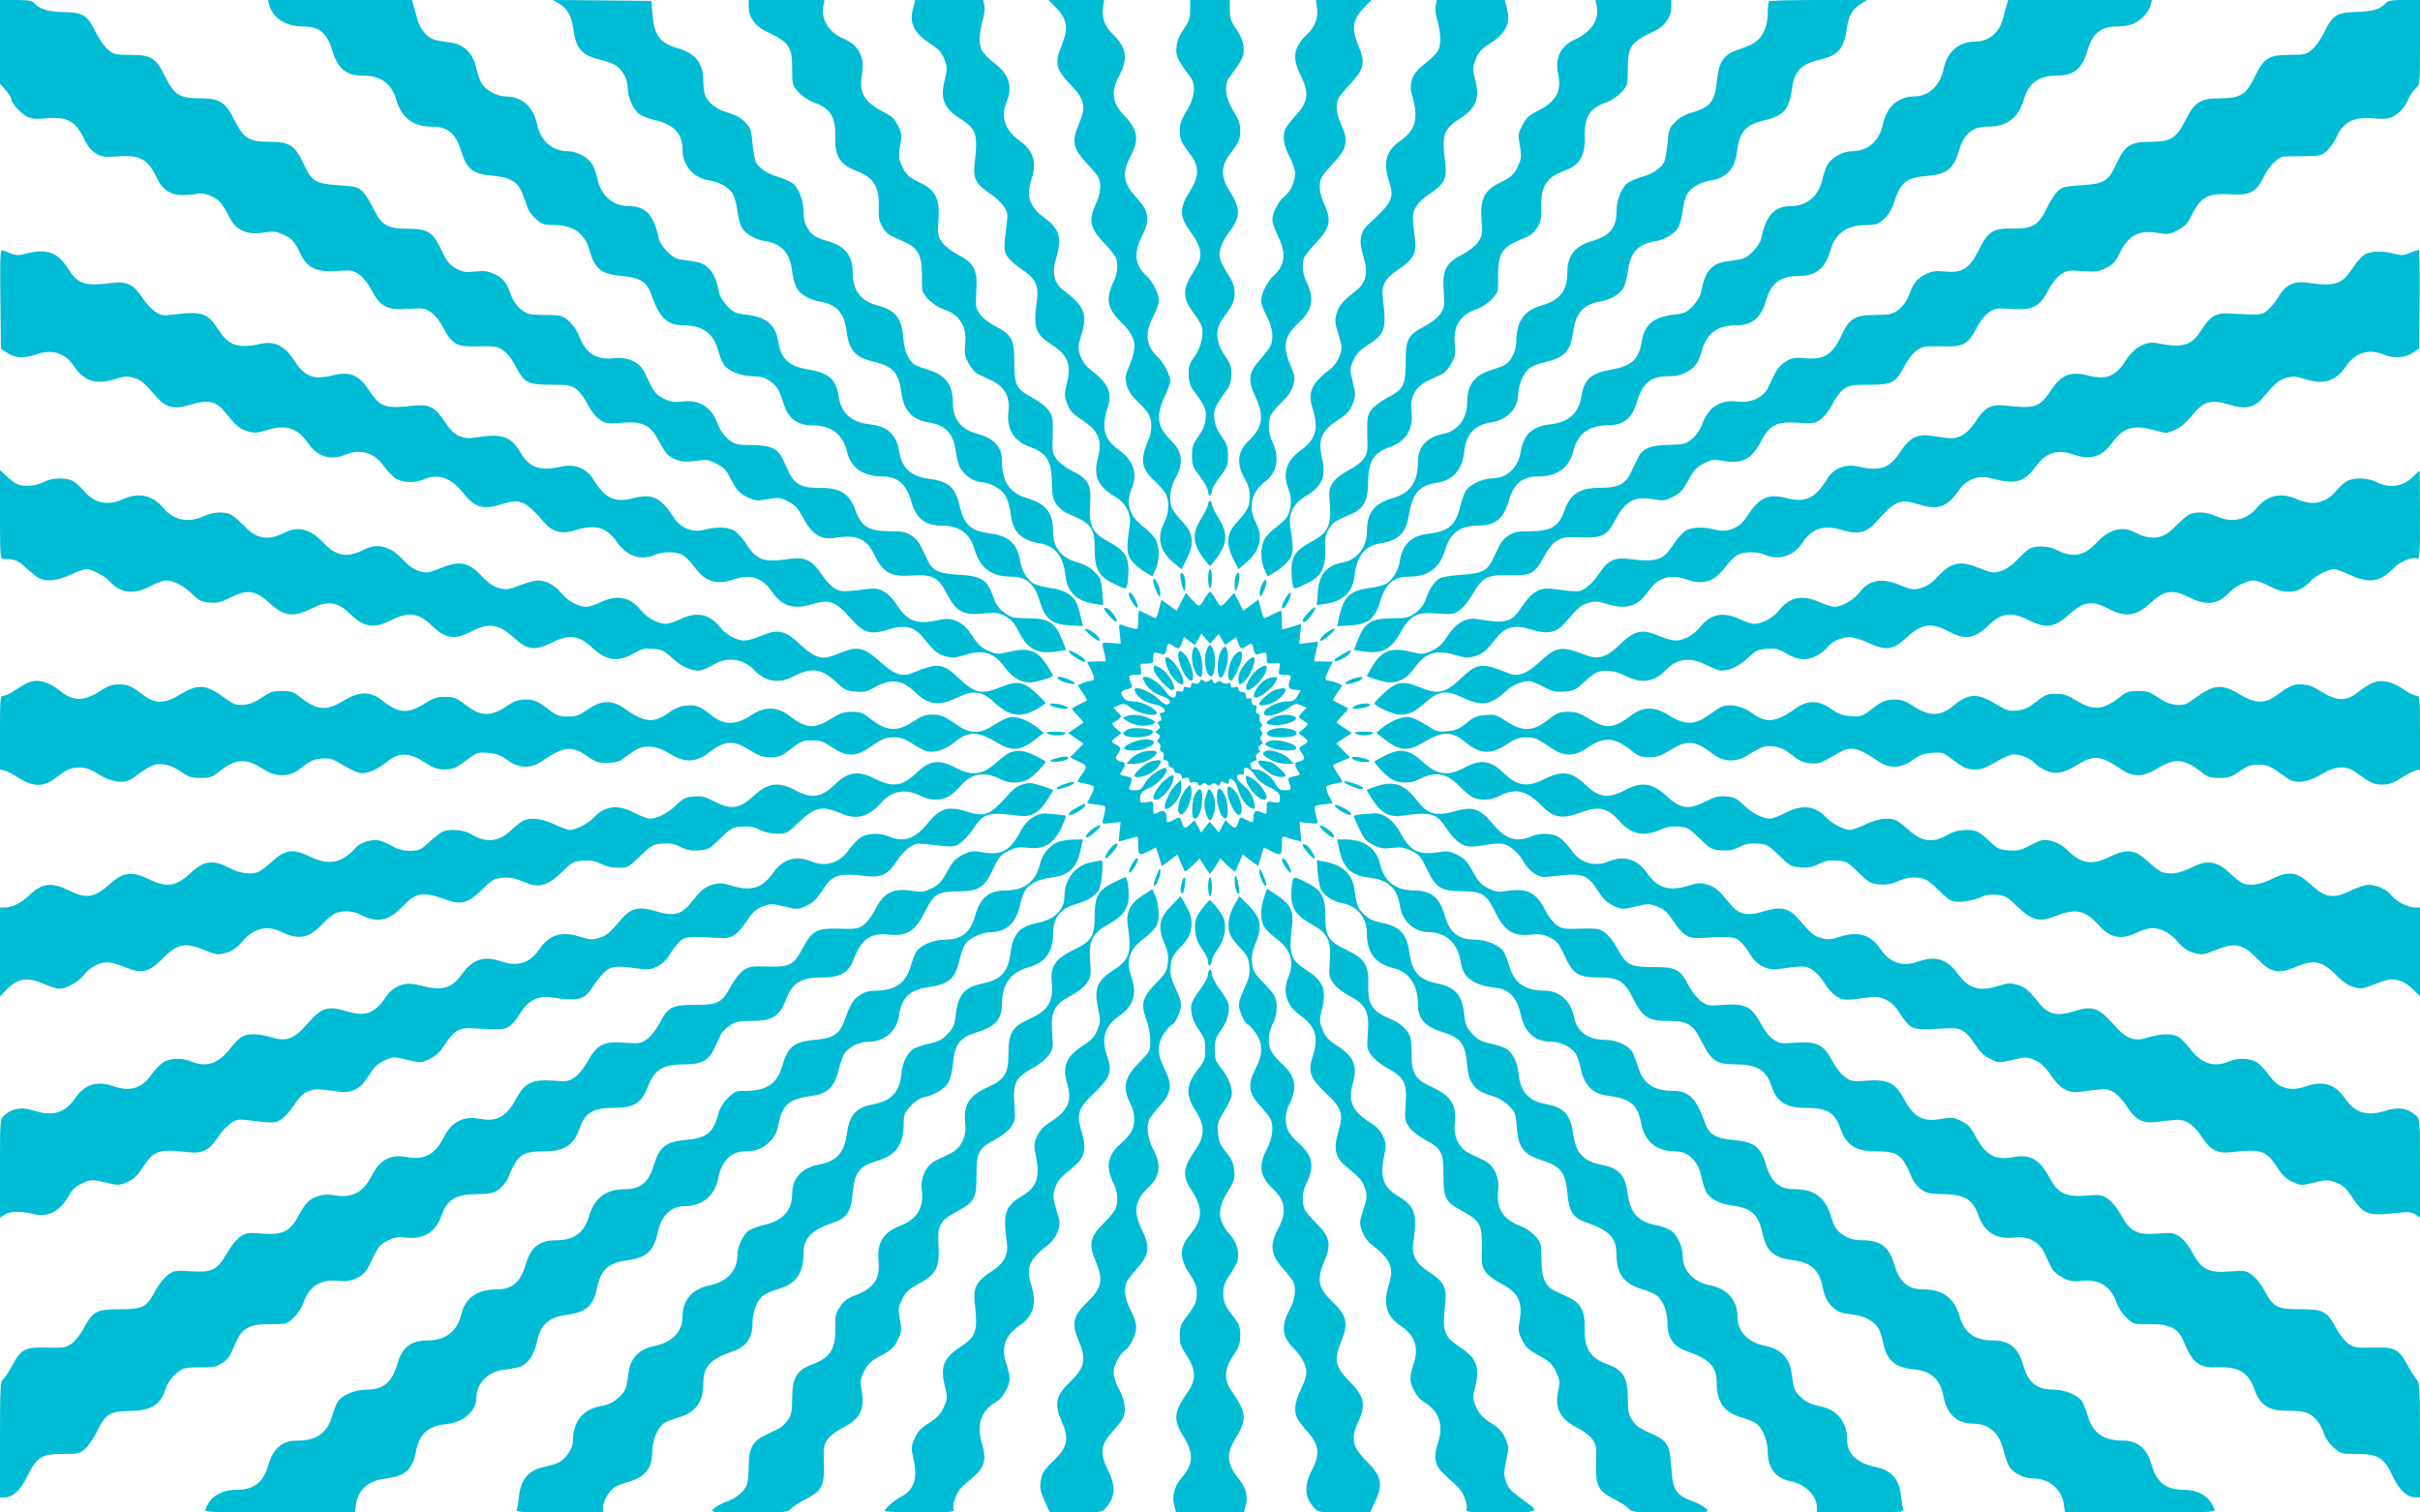 <?xml version="1.0" standalone="no"?>
<!DOCTYPE svg PUBLIC "-//W3C//DTD SVG 20010904//EN"
 "http://www.w3.org/TR/2001/REC-SVG-20010904/DTD/svg10.dtd">
<svg version="1.0" xmlns="http://www.w3.org/2000/svg"
 width="1280pt" height="800pt" viewBox="0 0 1280 800"
 preserveAspectRatio="xMidYMid meet">
<g transform="translate(0,800) scale(0.1,-0.1)"
fill="#00bcd4" stroke="none">
<path d="M0 7779 l0 -221 30 -35 c16 -18 30 -40 30 -48 0 -20 48 -73 83 -92
24 -12 47 -14 102 -9 111 10 156 -15 201 -111 16 -34 37 -60 60 -74 32 -19 45
-21 116 -16 118 9 161 -15 208 -115 29 -62 73 -90 141 -90 27 1 58 4 69 7 30
10 94 -12 122 -42 14 -16 36 -49 48 -75 35 -75 94 -103 187 -88 46 8 63 6 97
-9 49 -21 63 -36 96 -105 37 -75 85 -97 193 -89 75 5 85 3 117 -19 21 -14 47
-48 66 -83 45 -88 83 -107 194 -99 78 6 88 4 120 -18 21 -14 47 -47 65 -82 47
-89 70 -102 186 -98 86 2 100 0 130 -21 20 -13 47 -47 65 -82 47 -90 65 -100
187 -100 91 0 106 -3 135 -23 18 -13 45 -49 60 -80 17 -34 42 -66 63 -81 31
-21 41 -23 119 -17 111 8 151 -12 195 -97 37 -69 52 -85 99 -101 27 -9 53 -10
97 -4 54 9 65 7 107 -14 35 -17 53 -34 69 -66 38 -75 54 -93 99 -113 39 -18
51 -19 105 -9 56 10 65 9 107 -12 36 -18 52 -35 75 -78 52 -99 98 -128 180
-114 106 18 162 -7 201 -89 45 -97 89 -120 205 -111 99 7 134 -10 174 -87 55
-106 87 -124 198 -114 70 6 82 5 119 -16 29 -17 48 -37 66 -75 49 -101 101
-127 216 -108 l37 6 -20 52 c-37 94 -73 116 -187 116 -71 0 -83 3 -119 29 -30
22 -45 43 -57 78 -33 96 -62 116 -184 123 -114 7 -141 21 -172 90 -40 86 -46
95 -79 117 -28 19 -47 23 -113 23 -112 0 -153 25 -183 110 -31 89 -82 121
-189 119 -95 -1 -135 20 -166 89 -12 26 -27 58 -33 70 -24 50 -65 67 -160 68
-82 1 -90 3 -125 31 -23 19 -44 48 -55 79 -35 93 -96 131 -190 120 -43 -5 -60
-2 -97 16 -44 23 -49 29 -98 133 -27 59 -88 88 -164 80 -95 -10 -149 25 -186
120 -12 30 -34 61 -56 79 -34 28 -42 30 -124 30 -81 1 -92 3 -124 28 -23 18
-43 45 -54 75 -26 71 -41 90 -88 113 -35 16 -54 19 -103 14 -52 -6 -66 -3
-102 17 -34 19 -48 36 -76 96 -46 97 -72 113 -181 113 -104 0 -137 19 -179
107 -17 35 -42 75 -57 90 -25 24 -36 27 -125 33 -124 8 -144 20 -188 115 -44
96 -73 115 -182 115 -105 0 -135 19 -183 115 -48 96 -78 115 -184 115 -107 0
-136 19 -185 120 -46 94 -73 110 -186 110 -74 0 -84 2 -114 28 -19 15 -48 57
-65 92 -43 90 -68 105 -170 106 -83 2 -128 16 -155 48 -10 12 -33 16 -97 16
l-84 0 0 -221z"/>
<path d="M1424 7974 c17 -68 88 -114 175 -114 91 0 130 -32 160 -131 29 -94
73 -129 160 -129 95 0 152 -41 177 -128 29 -97 89 -142 192 -142 81 0 125 -38
152 -132 28 -92 63 -119 163 -127 96 -8 140 -35 162 -99 10 -26 22 -59 27 -75
6 -15 26 -41 45 -57 29 -26 42 -30 89 -30 103 0 165 -42 191 -130 30 -105 62
-130 174 -140 95 -8 131 -31 154 -98 42 -121 83 -162 164 -162 104 0 162 -39
188 -130 9 -30 22 -65 30 -77 23 -35 92 -63 154 -63 41 0 63 -6 89 -24 39 -26
51 -45 75 -122 25 -79 72 -114 155 -114 96 0 158 -47 180 -138 20 -87 85 -132
188 -132 78 0 126 -41 151 -130 26 -91 73 -130 158 -130 98 0 154 -40 179
-130 28 -95 89 -140 192 -140 81 0 125 -38 152 -132 28 -92 65 -121 160 -126
l68 -4 -13 54 c-7 30 -17 64 -24 75 -20 39 -69 65 -137 73 -35 5 -76 16 -90
25 -33 22 -60 68 -68 117 -15 92 -61 135 -159 146 -101 13 -138 46 -161 146
-23 99 -58 130 -165 144 -94 13 -141 57 -155 144 -15 91 -61 133 -158 144 -95
11 -148 58 -162 146 -15 93 -50 125 -163 144 -103 18 -142 55 -157 150 -15 88
-64 128 -171 140 -51 5 -65 11 -97 43 -20 21 -39 51 -43 67 -16 76 -28 105
-55 133 -30 30 -44 34 -135 46 -39 5 -57 15 -86 44 -21 21 -40 51 -44 67 -26
127 -70 174 -161 174 -81 0 -145 55 -163 141 -6 28 -19 64 -28 79 -21 37 -82
70 -127 70 -85 0 -147 54 -166 145 -19 91 -81 145 -166 145 -45 0 -106 33
-127 70 -9 15 -22 52 -28 81 -16 75 -66 125 -134 134 -91 12 -105 16 -135 46
-16 17 -35 49 -41 72 -6 23 -16 57 -21 75 l-10 32 -380 0 -380 0 6 -26z"/>
<path d="M2957 7981 c45 -28 65 -64 75 -132 14 -107 45 -142 144 -165 30 -7
66 -20 80 -29 37 -24 64 -75 64 -120 1 -52 31 -119 65 -141 14 -9 51 -23 81
-30 98 -22 144 -72 144 -154 0 -86 58 -153 145 -165 51 -8 98 -35 120 -69 9
-14 21 -55 25 -91 4 -36 16 -77 25 -91 22 -33 68 -60 117 -68 93 -15 136 -62
148 -162 5 -35 16 -76 25 -90 22 -33 68 -60 117 -68 92 -15 135 -61 146 -159
13 -101 46 -138 146 -161 99 -23 130 -58 144 -165 13 -94 57 -141 144 -155 91
-15 133 -61 144 -158 4 -31 15 -71 25 -87 22 -37 74 -71 109 -71 43 -1 106
-36 128 -71 11 -19 24 -62 28 -98 10 -94 55 -139 154 -155 82 -14 124 -67 135
-169 10 -89 59 -137 155 -151 l45 -7 -5 71 c-5 64 -8 73 -41 105 -23 24 -53
40 -88 50 -88 23 -131 77 -131 165 0 98 -38 146 -137 175 -92 27 -133 86 -133
195 0 76 -42 122 -132 146 -85 22 -128 77 -128 164 0 95 -39 147 -131 174 -26
8 -56 19 -67 25 -35 19 -59 72 -64 141 -9 110 -40 149 -139 175 -87 23 -129
80 -129 175 0 86 -40 138 -127 163 -71 21 -88 32 -112 71 -14 23 -21 50 -21
87 0 63 -28 131 -62 153 -14 9 -47 23 -75 31 -55 16 -97 45 -115 78 -6 12 -14
57 -18 100 -6 70 -10 82 -40 111 -21 23 -51 39 -90 50 -59 17 -105 52 -121 94
-5 13 -9 46 -9 74 0 93 -41 145 -133 172 -97 29 -127 68 -136 181 l-6 70 -260
3 -260 2 32 -19z"/>
<path d="M3960 7961 c0 -50 34 -99 85 -123 131 -62 145 -82 145 -205 0 -80 1
-84 34 -121 21 -22 54 -45 84 -55 86 -31 113 -77 110 -185 -2 -100 25 -143
112 -176 91 -35 121 -83 118 -189 -2 -60 2 -79 20 -108 22 -36 32 -43 113 -77
70 -30 94 -70 95 -162 0 -41 1 -83 2 -92 3 -32 62 -86 111 -103 87 -29 127
-92 116 -185 -5 -46 -2 -63 17 -100 13 -25 34 -50 48 -57 14 -7 48 -23 75 -36
68 -31 99 -88 89 -164 -11 -93 28 -157 116 -188 86 -30 113 -75 114 -190 1
-68 5 -85 25 -114 13 -18 40 -40 60 -48 124 -51 141 -74 141 -188 0 -106 22
-145 104 -184 61 -29 61 -29 68 -7 3 11 6 46 7 76 1 75 -22 110 -101 152 -90
48 -110 85 -102 198 7 107 -8 136 -95 179 -33 17 -70 45 -83 63 -21 30 -23 42
-20 128 2 85 0 99 -21 128 -12 19 -49 48 -81 65 -91 49 -101 68 -101 190 0
123 -12 145 -101 192 -35 18 -68 44 -82 65 -22 32 -23 42 -18 120 8 111 -11
149 -99 194 -35 19 -69 45 -83 66 -22 32 -24 42 -18 116 8 108 -15 156 -90
194 -69 33 -84 47 -105 96 -16 35 -17 49 -8 102 10 56 9 66 -11 107 -18 36
-33 51 -74 71 -104 53 -134 104 -117 197 17 93 -16 159 -99 193 -75 32 -118
101 -106 170 l7 34 -201 0 -200 0 0 -39z"/>
<path d="M4830 7958 c-22 -81 4 -134 95 -192 41 -27 56 -44 70 -80 16 -42 16
-50 2 -109 -25 -98 -5 -149 79 -203 90 -57 97 -81 79 -241 -9 -76 7 -108 80
-156 27 -18 60 -48 73 -67 21 -30 23 -42 17 -90 -17 -141 -16 -144 4 -178 12
-17 45 -47 74 -66 73 -47 92 -86 82 -162 -21 -150 -10 -181 79 -238 84 -54
104 -105 79 -203 -14 -59 -14 -67 2 -109 14 -36 29 -53 70 -80 96 -61 117
-110 92 -207 -25 -95 0 -151 91 -204 56 -33 86 -90 78 -147 -18 -123 -17 -150
3 -183 11 -18 42 -46 68 -63 l48 -29 17 37 c21 47 22 115 2 155 -8 18 -38 49
-65 70 -75 57 -96 124 -64 200 34 81 11 151 -67 207 -77 55 -94 114 -62 215
29 91 10 135 -95 215 -19 15 -38 43 -47 69 -14 41 -13 49 7 114 32 105 15 147
-94 230 -54 41 -65 91 -39 178 30 101 15 150 -66 209 -75 54 -96 114 -68 196
32 96 14 157 -66 214 -74 53 -96 124 -63 203 33 80 11 147 -68 205 -29 22 -60
54 -66 71 -15 34 -11 93 9 162 7 25 10 57 6 72 l-6 27 -180 0 -179 0 -11 -42z"/>
<path d="M5582 7963 c65 -67 71 -110 32 -207 -36 -87 -29 -121 40 -195 87 -91
93 -121 50 -223 -36 -86 -28 -125 41 -198 29 -30 57 -65 64 -77 18 -35 13 -87
-15 -147 -37 -81 -28 -123 41 -196 29 -30 57 -65 64 -77 17 -32 13 -89 -8
-131 -44 -89 -35 -144 35 -212 82 -81 92 -126 48 -233 -23 -56 -25 -67 -14
-105 7 -29 26 -56 56 -85 25 -23 52 -54 60 -69 19 -36 18 -90 -2 -136 -45
-103 -38 -150 32 -215 25 -23 52 -54 60 -69 20 -39 17 -102 -7 -151 -42 -80
-26 -150 46 -211 l44 -37 25 48 c44 88 40 139 -18 201 -24 26 -48 57 -55 69
-19 37 -13 112 13 157 48 83 42 147 -20 206 -73 71 -82 130 -34 232 16 34 30
72 30 83 -1 31 -35 98 -65 125 -64 59 -72 129 -25 217 17 31 30 68 30 82 -1
37 -32 101 -65 131 -63 58 -70 120 -25 210 45 89 39 131 -31 207 -69 75 -76
128 -29 216 46 87 39 141 -30 212 -69 71 -76 128 -30 215 48 89 39 149 -34
219 -43 41 -60 89 -52 142 l6 39 -147 0 -147 0 36 -37z"/>
<path d="M6295 7947 c0 -43 -6 -61 -34 -101 -23 -34 -36 -64 -38 -95 -5 -47 3
-63 74 -160 30 -41 22 -108 -20 -177 -28 -44 -37 -70 -37 -102 0 -48 7 -65 56
-129 48 -62 47 -118 -1 -192 -59 -93 -58 -136 5 -222 41 -54 57 -102 46 -141
-3 -13 -21 -48 -41 -78 -50 -78 -49 -129 5 -201 23 -30 43 -64 47 -77 11 -45
-4 -106 -37 -155 -28 -39 -34 -56 -33 -97 0 -30 7 -59 17 -73 70 -95 78 -111
73 -160 -3 -34 -14 -61 -38 -95 -29 -40 -34 -55 -34 -103 0 -50 4 -61 43 -111
23 -30 42 -65 42 -76 0 -12 5 -22 10 -22 6 0 10 10 10 22 0 11 19 46 43 76 38
50 42 61 42 111 0 48 -5 63 -34 103 -24 34 -35 61 -38 95 -5 49 3 65 73 160 9
14 17 43 17 72 1 41 -5 58 -36 103 -47 68 -51 135 -12 189 58 79 65 95 65 139
0 35 -8 58 -35 100 -20 30 -38 65 -41 78 -11 39 5 87 46 142 63 85 64 126 1
224 -44 71 -43 128 3 189 49 64 56 81 56 129 0 32 -9 58 -37 102 -42 69 -50
136 -20 177 71 97 79 113 74 160 -2 31 -15 61 -38 95 -28 40 -34 58 -34 101
l0 53 -105 0 -105 0 0 -53z"/>
<path d="M6966 7961 c8 -53 -9 -101 -52 -142 -73 -70 -81 -125 -34 -219 46
-91 40 -138 -28 -212 -22 -24 -44 -53 -51 -65 -19 -37 -13 -90 19 -150 17 -31
30 -71 30 -90 0 -44 -25 -98 -57 -123 -32 -25 -63 -86 -63 -122 0 -16 14 -55
30 -88 45 -90 38 -152 -25 -210 -33 -30 -64 -94 -65 -131 0 -14 14 -51 30 -82
32 -60 39 -121 18 -160 -6 -12 -30 -43 -54 -70 -60 -67 -65 -107 -25 -193 49
-105 41 -162 -33 -234 -62 -59 -68 -123 -20 -206 16 -28 24 -56 24 -90 0 -53
-10 -73 -72 -141 -51 -57 -55 -111 -12 -195 l25 -49 37 32 c78 67 95 136 54
216 -42 81 -23 161 51 217 62 48 76 124 38 206 -24 53 -27 110 -7 148 8 15 35
46 60 69 30 29 49 56 56 85 11 38 9 49 -14 105 -44 107 -34 154 48 231 70 66
79 125 35 214 -21 42 -25 99 -8 131 7 12 35 47 64 77 69 73 78 115 41 196 -28
60 -33 112 -15 147 7 12 35 47 64 77 69 73 78 115 41 196 -28 60 -33 112 -15
147 7 12 36 47 65 78 69 74 76 108 40 195 -39 97 -33 140 32 207 l36 37 -147
0 -147 0 6 -39z"/>
<path d="M7594 7973 c-4 -15 -1 -47 6 -72 21 -72 24 -135 7 -167 -8 -16 -39
-47 -68 -69 -70 -53 -90 -102 -69 -172 34 -119 18 -180 -61 -236 -77 -53 -94
-112 -63 -212 30 -93 19 -116 -105 -228 -47 -43 -56 -90 -30 -172 27 -87 15
-142 -39 -183 -65 -49 -90 -78 -102 -119 -11 -35 -10 -50 9 -110 20 -65 21
-73 7 -114 -9 -26 -28 -54 -47 -69 -105 -80 -124 -124 -95 -215 32 -101 15
-160 -62 -215 -79 -57 -100 -124 -66 -210 19 -47 14 -108 -10 -146 -9 -13 -36
-38 -59 -55 -23 -16 -50 -44 -59 -62 -22 -40 -22 -110 0 -159 l17 -37 48 29
c26 17 57 45 68 63 21 33 21 55 3 178 -9 62 20 118 78 152 91 53 113 104 91
202 -24 102 -4 148 92 209 41 27 56 44 70 80 16 43 16 49 0 115 -16 67 -16 71
3 115 16 34 34 54 76 81 92 58 100 84 81 239 -10 77 8 112 82 161 76 50 96 85
88 155 -4 30 -9 75 -11 100 -7 57 21 101 91 147 73 48 89 80 80 156 -20 156
-11 184 79 241 84 54 104 105 79 203 -14 59 -14 67 2 109 14 36 29 53 70 80
91 58 117 111 95 192 l-11 42 -179 0 -180 0 -6 -27z"/>
<path d="M8446 7966 c13 -72 -29 -135 -118 -176 -75 -35 -105 -97 -86 -183 19
-92 -13 -147 -115 -197 -40 -20 -57 -36 -75 -73 -23 -43 -23 -51 -13 -108 9
-54 8 -68 -8 -103 -21 -49 -36 -63 -105 -96 -75 -38 -98 -86 -90 -194 6 -74 4
-84 -18 -116 -14 -21 -48 -47 -83 -66 -88 -45 -107 -83 -99 -194 5 -78 4 -88
-18 -120 -14 -21 -47 -47 -82 -65 -89 -47 -101 -69 -101 -192 0 -122 -11 -142
-101 -189 -33 -17 -69 -45 -82 -64 -20 -29 -22 -44 -20 -129 3 -87 1 -99 -20
-129 -13 -18 -49 -45 -80 -60 -34 -17 -66 -42 -81 -63 -21 -31 -23 -41 -17
-119 8 -113 -11 -150 -102 -198 -79 -42 -102 -77 -101 -152 1 -30 4 -65 7 -76
7 -22 7 -22 68 7 82 39 105 78 103 183 -1 60 3 82 20 109 21 34 31 41 112 75
71 30 94 70 95 167 1 115 28 160 114 190 88 31 127 95 116 188 -10 76 21 133
89 164 28 13 61 29 75 36 14 7 35 32 48 57 19 37 22 54 17 100 -11 93 29 156
116 185 49 17 108 71 111 103 1 9 2 51 2 92 1 92 25 132 95 162 81 34 91 41
113 77 18 29 22 48 20 108 -3 106 29 156 118 188 84 30 114 77 112 177 -3 108
24 154 110 185 30 10 63 33 84 55 33 37 34 41 34 121 0 123 14 143 145 205 51
24 85 73 85 123 l0 39 -200 0 -201 0 7 -34z"/>
<path d="M9357 7993 c-4 -3 -7 -32 -7 -63 0 -38 -7 -70 -22 -100 -24 -47 -48
-63 -141 -95 -71 -25 -96 -64 -106 -165 -11 -107 -36 -138 -133 -166 -37 -10
-67 -28 -88 -50 -30 -29 -34 -41 -40 -111 -4 -43 -12 -88 -18 -100 -18 -33
-60 -62 -115 -78 -28 -8 -61 -22 -75 -31 -34 -23 -62 -90 -62 -154 0 -86 -36
-128 -132 -156 -88 -26 -128 -77 -128 -164 0 -97 -39 -148 -135 -175 -95 -28
-135 -85 -135 -194 0 -48 -29 -104 -62 -122 -11 -6 -41 -17 -67 -25 -92 -27
-131 -79 -131 -174 0 -85 -51 -150 -126 -165 -86 -16 -134 -68 -134 -146 0
-107 -40 -166 -131 -193 -100 -28 -139 -78 -139 -176 0 -85 -51 -150 -127
-165 -87 -16 -126 -62 -133 -158 l-5 -68 45 7 c96 14 145 62 155 151 11 102
53 155 135 169 100 16 136 53 153 155 20 112 53 150 145 165 88 14 135 67 146
162 11 97 53 143 144 158 84 13 142 74 142 149 1 52 31 119 65 141 14 9 51 23
81 30 100 23 130 56 145 159 14 102 55 146 147 161 49 8 95 35 117 68 9 14 20
55 25 90 12 100 53 145 146 160 50 9 97 37 119 70 9 14 21 55 25 91 4 36 16
77 25 91 22 33 68 60 117 68 92 15 135 61 146 159 13 101 46 138 146 161 99
23 130 58 144 165 13 96 48 132 146 155 99 23 130 58 144 165 10 68 30 104 75
131 l32 20 -256 0 c-141 0 -259 -3 -262 -7z"/>
<path d="M10612 7968 c-6 -18 -13 -46 -17 -63 -17 -76 -76 -125 -149 -125 -85
0 -147 -54 -166 -145 -18 -88 -79 -145 -155 -145 -84 0 -146 -55 -165 -145
-19 -91 -81 -145 -166 -145 -45 0 -106 -33 -127 -70 -9 -15 -22 -51 -28 -79
-18 -86 -82 -141 -163 -141 -91 0 -135 -47 -161 -174 -4 -16 -23 -46 -44 -67
-29 -29 -47 -39 -86 -44 -90 -12 -104 -16 -134 -44 -27 -25 -40 -57 -56 -135
-4 -16 -23 -46 -43 -67 -32 -32 -46 -38 -97 -43 -107 -12 -156 -52 -171 -140
-15 -95 -54 -132 -157 -150 -113 -19 -148 -51 -163 -144 -14 -88 -67 -135
-162 -146 -97 -11 -143 -53 -158 -144 -13 -84 -74 -142 -149 -142 -52 -1 -119
-31 -141 -65 -9 -14 -23 -51 -30 -81 -23 -100 -60 -133 -161 -146 -98 -11
-144 -54 -159 -146 -8 -49 -35 -95 -68 -117 -14 -9 -55 -21 -91 -25 -102 -13
-136 -44 -160 -145 l-13 -57 68 4 c95 5 132 34 160 126 27 94 71 132 152 132
103 0 163 45 192 142 26 89 79 128 176 128 88 0 132 35 160 130 28 95 72 130
160 130 96 0 160 47 181 132 21 91 83 138 179 138 85 0 132 36 157 120 30 104
74 140 168 140 40 0 69 6 96 22 47 26 61 46 82 118 26 90 84 130 187 130 78 0
126 42 151 130 26 91 76 130 169 130 96 0 144 39 173 140 26 88 88 130 191
130 47 0 60 4 90 30 22 20 41 50 52 83 37 115 64 137 181 147 100 9 135 37
163 128 27 94 71 132 152 132 103 0 163 45 192 142 26 89 79 128 176 128 88 0
132 35 160 130 28 95 72 130 160 130 28 0 65 6 83 14 41 17 84 63 92 99 l7 27
-380 0 -380 0 -10 -32z"/>
<path d="M12619 7984 c-26 -32 -71 -45 -154 -47 -104 -2 -128 -17 -171 -107
-17 -35 -46 -77 -65 -92 -30 -26 -40 -28 -114 -28 -113 0 -140 -16 -186 -110
-49 -101 -78 -120 -185 -120 -106 0 -136 -19 -184 -115 -48 -96 -78 -115 -183
-115 -109 0 -138 -19 -182 -115 -44 -95 -64 -107 -188 -115 -89 -6 -100 -9
-125 -33 -15 -15 -40 -55 -57 -90 -43 -88 -76 -108 -175 -106 -107 3 -134 -13
-183 -112 -49 -99 -89 -125 -180 -115 -49 5 -68 2 -101 -14 -47 -23 -65 -46
-90 -113 -11 -30 -31 -57 -54 -75 -32 -24 -44 -27 -122 -28 -109 0 -140 -19
-180 -108 -47 -102 -92 -130 -194 -121 -52 5 -67 3 -100 -17 -24 -14 -46 -38
-58 -63 -11 -22 -27 -56 -36 -75 -25 -52 -91 -83 -159 -74 -94 11 -155 -27
-190 -120 -11 -30 -32 -60 -54 -78 -33 -27 -43 -29 -125 -31 -96 -2 -137 -20
-161 -69 -6 -12 -21 -44 -33 -70 -31 -68 -68 -88 -164 -88 -110 0 -160 -31
-191 -120 -30 -85 -71 -110 -183 -110 -66 0 -85 -4 -113 -23 -33 -22 -39 -31
-79 -117 -31 -69 -58 -83 -170 -90 -56 -4 -105 -12 -118 -21 -28 -17 -55 -60
-72 -112 -8 -25 -26 -48 -52 -68 -37 -26 -48 -29 -120 -29 -114 0 -150 -22
-187 -116 l-20 -52 37 -6 c109 -18 158 5 211 101 48 88 86 107 194 98 76 -6
85 -5 117 17 19 13 50 51 70 87 50 88 78 102 197 99 111 -4 132 8 181 100 42
78 82 105 155 101 156 -7 172 0 224 97 51 95 101 121 200 103 49 -9 60 -8 101
13 39 19 53 34 82 88 29 54 43 69 82 89 43 21 54 22 104 13 100 -17 149 9 199
104 44 86 83 106 195 98 78 -6 88 -4 119 17 21 15 46 47 63 81 15 31 42 67 60
80 29 20 44 23 135 23 122 0 140 10 187 100 18 35 45 69 65 82 30 21 44 23
130 21 116 -4 139 9 186 98 18 35 44 68 65 82 32 22 42 23 120 18 111 -8 149
11 194 99 19 35 45 69 66 83 32 22 42 24 116 18 70 -5 85 -3 124 17 35 17 50
33 72 79 46 94 102 123 202 106 52 -9 62 -8 104 14 36 18 52 35 72 75 51 103
87 123 212 115 98 -6 134 13 171 91 26 55 75 106 105 109 9 0 58 2 109 2 88 1
93 2 123 31 17 17 38 46 46 65 36 84 92 114 198 104 55 -5 79 -3 102 9 37 19
67 53 83 94 7 17 23 41 37 54 24 22 24 23 24 246 l0 223 -84 0 c-64 0 -87 -4
-97 -16z"/>
<path d="M2 6419 l3 -263 34 -23 c40 -27 90 -30 151 -8 86 30 152 10 201 -62
57 -82 118 -100 225 -66 44 14 60 14 93 4 38 -11 53 -24 121 -103 47 -55 93
-65 180 -38 90 28 135 18 182 -42 58 -72 75 -86 117 -99 35 -10 50 -10 95 4
108 34 168 16 226 -68 49 -71 119 -92 197 -60 79 33 154 11 203 -60 18 -25 46
-55 63 -66 38 -23 101 -25 150 -4 77 32 142 9 209 -75 60 -74 102 -87 195 -59
106 33 127 25 236 -99 42 -47 93 -59 159 -37 104 34 166 17 221 -62 53 -75
125 -100 200 -68 46 19 110 19 146 0 16 -8 45 -37 65 -65 55 -77 117 -96 206
-65 86 30 152 10 201 -62 57 -82 118 -100 225 -66 79 24 117 10 188 -72 74
-84 107 -95 204 -65 88 28 138 16 185 -43 57 -71 74 -85 116 -98 35 -10 50
-10 95 4 107 34 161 19 222 -64 39 -53 82 -79 132 -79 27 0 122 28 122 36 0 2
-14 26 -31 54 -49 79 -98 97 -198 73 -64 -15 -68 -15 -114 5 -36 16 -55 34
-83 77 -48 76 -104 103 -177 86 -115 -26 -165 -9 -220 75 -46 70 -90 97 -147
90 -141 -18 -154 -18 -187 3 -18 11 -49 45 -69 75 -46 70 -87 91 -158 81 -148
-22 -183 -10 -240 80 -19 30 -49 61 -65 70 -36 18 -94 19 -155 3 -63 -17 -127
9 -163 66 -68 105 -113 127 -213 101 -99 -26 -149 -2 -213 101 -36 58 -97 82
-168 66 -112 -26 -170 -6 -218 77 -50 84 -95 99 -237 77 -71 -12 -115 11 -160
81 -49 77 -84 96 -159 88 -159 -18 -182 -10 -242 79 -55 84 -104 104 -196 80
-99 -25 -147 -6 -203 83 -48 74 -104 101 -177 84 -116 -26 -168 -9 -221 74
-58 90 -87 100 -241 81 -54 -7 -64 -5 -95 16 -19 13 -50 46 -67 73 -45 69 -83
88 -153 79 -157 -19 -187 -9 -244 81 -53 82 -112 102 -221 73 -45 -12 -50 -11
-118 17 -16 7 -17 -8 -15 -256z"/>
<path d="M12746 6662 c-32 -13 -46 -14 -82 -4 -60 16 -119 15 -154 -3 -16 -8
-45 -40 -64 -70 -58 -89 -94 -102 -242 -80 -68 10 -116 -13 -149 -69 -13 -23
-38 -55 -55 -71 -34 -32 -39 -33 -205 -23 -75 4 -102 -12 -151 -87 -54 -85
-99 -98 -240 -69 -54 10 -116 -25 -158 -89 -56 -89 -104 -108 -203 -83 -92 24
-141 4 -196 -80 -60 -89 -83 -97 -242 -79 -75 8 -109 -11 -158 -88 -43 -66
-90 -92 -153 -83 -24 3 -63 9 -87 12 -66 9 -109 -14 -152 -81 -59 -91 -109
-110 -224 -83 -68 15 -130 -7 -163 -60 -66 -108 -118 -133 -218 -107 -100 26
-145 4 -213 -101 -36 -57 -100 -83 -163 -66 -61 16 -119 15 -155 -3 -16 -9
-46 -40 -65 -70 -57 -90 -87 -100 -244 -81 -70 9 -108 -10 -153 -79 -17 -27
-48 -60 -67 -73 -37 -25 -36 -25 -185 -6 -63 7 -104 -18 -157 -97 -54 -82 -82
-89 -239 -63 -55 9 -111 -24 -154 -92 -27 -42 -47 -60 -82 -76 -46 -20 -50
-20 -114 -5 -100 24 -149 6 -198 -73 -17 -28 -31 -52 -31 -54 0 -8 95 -36 122
-36 50 0 94 26 128 75 58 84 118 102 226 68 45 -14 60 -14 95 -4 42 13 59 27
115 98 48 59 96 70 184 43 87 -27 133 -17 180 38 68 79 83 92 121 103 33 10
49 10 93 -4 107 -34 168 -16 225 66 49 72 115 92 201 62 88 -31 148 -12 204
64 21 28 51 58 67 66 36 19 100 19 146 0 74 -31 150 -6 197 65 52 78 116 97
222 63 67 -21 119 -8 161 39 109 123 130 132 236 99 99 -30 147 -13 208 76 40
58 101 81 167 64 131 -35 179 -23 239 61 55 75 115 94 203 63 88 -31 149 -11
204 66 59 81 114 95 238 59 43 -13 51 -12 92 6 28 12 60 39 88 74 62 77 102
90 197 60 88 -27 134 -18 181 38 68 79 83 92 121 103 33 10 49 10 93 -4 107
-34 168 -16 225 66 49 72 121 94 198 62 53 -22 114 -19 154 8 l34 23 3 262 c1
144 -1 262 -5 261 -5 -1 -25 -8 -47 -17z"/>
<path d="M0 5279 c0 -218 1 -236 18 -236 59 1 76 -6 120 -47 26 -24 57 -48 69
-55 38 -19 98 -13 165 19 34 16 72 30 83 30 31 -1 98 -35 125 -65 59 -64 129
-72 217 -25 31 17 67 30 80 30 40 0 96 -29 140 -72 34 -34 50 -42 90 -45 41
-4 60 0 111 26 91 46 133 40 209 -30 75 -69 125 -75 218 -29 91 45 139 39 210
-30 71 -69 124 -76 215 -30 91 46 144 39 215 -30 71 -69 122 -76 208 -30 89
47 145 40 220 -29 76 -70 113 -75 206 -30 91 45 143 39 209 -23 80 -75 140
-83 230 -31 35 21 52 25 97 21 48 -4 60 -10 103 -51 52 -48 115 -73 155 -61
12 3 41 17 64 30 73 42 156 30 213 -31 56 -60 130 -73 202 -35 99 52 151 46
230 -27 43 -41 55 -47 103 -51 45 -4 62 0 97 20 87 51 149 44 217 -22 72 -70
127 -77 226 -29 85 41 129 35 195 -27 77 -72 139 -83 221 -36 27 15 49 30 49
33 0 4 -22 27 -49 52 -66 62 -103 68 -187 33 -103 -42 -137 -34 -225 49 -82
78 -108 81 -245 25 -52 -22 -98 -6 -169 60 -76 70 -116 82 -185 56 -99 -38
-108 -40 -148 -28 -22 7 -60 34 -93 66 -67 66 -110 78 -179 52 -99 -39 -115
-41 -162 -23 -28 11 -58 33 -78 58 -58 72 -122 86 -212 44 -29 -14 -63 -25
-75 -25 -42 0 -101 31 -133 72 -58 71 -123 84 -212 43 -29 -14 -63 -25 -75
-25 -42 0 -101 31 -133 72 -35 43 -82 68 -127 68 -15 0 -57 -12 -93 -26 -60
-23 -71 -25 -111 -14 -31 9 -57 26 -89 61 -72 77 -119 86 -225 42 -59 -24 -68
-25 -107 -14 -29 9 -58 29 -88 62 -65 70 -134 88 -202 53 -91 -47 -150 -37
-218 36 -66 71 -134 89 -202 54 -87 -45 -150 -36 -212 30 -22 22 -51 49 -65
58 -34 24 -99 23 -152 -2 -84 -38 -161 -22 -216 44 -55 67 -129 83 -212 46
-81 -37 -152 -22 -206 42 -15 18 -39 41 -54 50 -36 24 -112 23 -161 -2 -43
-22 -109 -26 -143 -9 -12 6 -37 25 -54 42 l-33 31 0 -235z"/>
<path d="M12769 5484 c-53 -57 -128 -70 -199 -34 -49 25 -125 26 -161 2 -15
-9 -39 -32 -54 -50 -54 -64 -125 -79 -206 -42 -83 37 -157 21 -212 -46 -55
-66 -132 -82 -216 -44 -53 25 -118 26 -152 2 -14 -9 -43 -36 -65 -58 -62 -66
-125 -75 -212 -30 -68 35 -136 17 -202 -54 -68 -73 -127 -83 -218 -36 -36 18
-103 21 -135 5 -12 -6 -42 -33 -67 -59 -30 -32 -60 -52 -88 -61 -39 -11 -48
-10 -107 14 -106 44 -153 35 -225 -42 -32 -35 -58 -52 -90 -61 -40 -11 -50
-10 -107 14 -101 42 -166 30 -219 -39 -30 -39 -92 -74 -131 -75 -12 0 -48 11
-79 25 -93 41 -156 28 -214 -43 -32 -41 -91 -72 -133 -72 -12 0 -46 11 -75 25
-90 42 -154 28 -212 -44 -20 -25 -50 -47 -78 -58 -47 -18 -63 -16 -162 23 -69
26 -112 14 -179 -52 -72 -70 -115 -85 -180 -60 -135 51 -157 48 -246 -34 -71
-66 -117 -82 -169 -60 -137 56 -163 53 -245 -25 -88 -83 -122 -91 -225 -49
-84 35 -121 29 -187 -33 -27 -25 -49 -49 -49 -53 0 -15 100 -60 133 -60 51 0
78 13 135 63 71 63 112 69 197 28 99 -48 148 -42 224 28 45 43 107 66 144 56
12 -4 44 -18 70 -32 40 -21 59 -24 103 -21 48 4 61 10 97 45 23 22 53 46 66
53 40 21 102 15 159 -15 83 -43 153 -33 212 30 56 60 128 71 208 31 26 -13 57
-26 69 -30 39 -12 103 13 155 61 43 41 55 47 103 51 45 4 61 0 97 -21 66 -39
109 -43 162 -18 24 12 51 32 59 45 20 30 76 56 120 56 19 0 64 -13 99 -30 91
-43 132 -38 198 24 82 77 134 86 227 36 86 -46 137 -39 208 30 71 69 124 76
215 30 91 -46 138 -40 213 29 76 70 124 77 210 31 89 -47 145 -40 220 29 76
70 118 76 207 31 90 -45 152 -38 210 25 30 33 94 64 131 65 14 0 51 -13 82
-30 88 -47 158 -39 217 25 27 30 94 64 125 65 11 0 49 -14 83 -30 102 -48 161
-39 232 34 34 36 99 62 126 52 12 -5 14 33 14 229 0 129 -1 235 -3 235 -2 0
-14 -12 -28 -26z"/>
<path d="M6390 5333 c0 -10 -16 -43 -35 -73 -54 -85 -48 -142 24 -230 l21 -25
21 25 c72 88 78 145 24 230 -19 30 -35 63 -35 73 0 9 -4 17 -10 17 -5 0 -10
-8 -10 -17z"/>
<path d="M6390 4940 c0 -27 5 -50 10 -50 6 0 10 23 10 50 0 28 -4 50 -10 50
-5 0 -10 -22 -10 -50z"/>
<path d="M6246 4933 c10 -58 23 -75 24 -31 0 42 -8 68 -22 68 -5 0 -6 -16 -2
-37z"/>
<path d="M6536 4954 c-3 -9 -6 -32 -6 -52 1 -44 14 -27 24 31 7 37 -6 52 -18
21z"/>
<path d="M6100 4925 c0 -9 8 -32 17 -53 14 -32 17 -34 20 -15 2 12 -3 35 -12
52 -17 34 -25 39 -25 16z"/>
<path d="M6676 4912 c-9 -18 -15 -43 -13 -55 3 -19 6 -16 21 16 23 52 17 84
-8 39z"/>
<path d="M5970 4858 c0 -20 43 -84 47 -71 5 13 -21 68 -37 78 -5 3 -10 0 -10
-7z"/>
<path d="M6377 4843 c-35 -59 -32 -58 -70 -17 l-35 38 -24 -47 -24 -48 -40 29
-41 30 -12 -49 c-7 -27 -15 -49 -17 -49 -3 0 -22 9 -44 20 -22 11 -42 20 -45
20 -3 0 -5 -23 -5 -50 0 -50 0 -50 -27 -44 -16 4 -39 11 -52 16 -24 9 -24 8
-18 -44 l5 -53 -50 4 c-50 3 -51 3 -44 -23 3 -14 9 -37 12 -51 4 -14 2 -25 -2
-24 -5 1 -28 1 -52 0 l-43 -1 14 -27 c27 -53 30 -73 10 -73 -10 -1 -30 -6 -46
-13 l-27 -12 25 -37 c14 -20 25 -39 25 -41 0 -2 -18 -12 -40 -22 -22 -10 -40
-21 -40 -24 0 -3 14 -20 32 -38 17 -18 30 -34 27 -36 -2 -2 -21 -15 -42 -29
l-37 -25 40 -28 41 -28 -36 -37 -35 -36 45 -22 c48 -23 48 -23 13 -74 -10 -14
-18 -28 -18 -31 0 -3 18 -8 40 -12 22 -4 42 -11 45 -16 3 -4 -3 -26 -15 -48
l-20 -40 51 -7 c55 -7 52 0 33 -79 -6 -24 -5 -24 44 -18 l49 5 -5 -51 -5 -52
29 7 c16 4 39 11 52 15 21 8 22 6 22 -41 0 -56 6 -59 60 -30 l35 18 15 -49 15
-50 41 30 41 31 19 -43 c10 -23 19 -44 21 -46 2 -3 20 12 41 31 l37 37 25 -40
c13 -21 27 -39 30 -39 3 0 17 18 30 39 l25 40 37 -37 c21 -19 39 -34 41 -31 2
2 11 23 21 46 l19 43 41 -31 41 -30 15 50 15 49 35 -18 c54 -29 60 -26 60 30
0 47 1 49 23 41 12 -4 35 -11 51 -15 l29 -7 -5 52 -5 51 49 -5 c49 -6 50 -6
44 18 -19 80 -22 72 33 80 l50 7 -20 39 c-11 22 -17 44 -14 48 3 5 23 12 45
16 22 4 40 9 40 11 0 2 -12 22 -26 44 -15 22 -25 42 -23 43 2 2 23 11 47 22
l43 18 -37 38 -36 37 41 28 41 27 -37 25 c-21 14 -40 27 -42 29 -3 2 10 18 27
36 18 18 32 35 32 38 0 3 -18 14 -40 24 -22 10 -40 20 -40 22 0 2 11 21 25 41
l25 37 -27 12 c-16 7 -36 12 -45 13 -23 0 -23 12 2 60 l20 40 -42 1 c-24 1
-47 1 -52 0 -4 -1 -5 10 -2 25 4 14 9 39 12 53 l6 28 -50 -7 -50 -6 5 53 6 53
-49 -15 c-27 -8 -50 -15 -51 -15 -2 0 -3 23 -3 50 0 28 -2 50 -5 50 -3 0 -23
-9 -45 -20 -22 -11 -41 -20 -44 -20 -2 0 -10 22 -17 50 l-13 49 -40 -30 -40
-29 -24 47 -24 47 -35 -38 c-38 -41 -35 -42 -70 17 -10 15 -20 27 -23 27 -3 0
-13 -12 -23 -27z m46 -222 l23 26 17 -29 17 -29 29 20 29 21 11 -30 c11 -34
18 -36 49 -14 23 16 26 14 35 -31 2 -11 9 -18 18 -16 8 2 22 6 32 8 14 4 17
-1 17 -27 0 -31 1 -32 36 -28 36 4 36 4 31 -29 -6 -32 -5 -33 29 -33 32 0 35
-2 28 -22 -14 -44 -10 -53 24 -56 l32 -3 -17 -30 c-14 -24 -24 -29 -56 -29
-64 0 -153 -58 -112 -74 21 -8 87 14 123 41 30 22 36 24 63 13 l30 -13 -23
-24 c-22 -24 -22 -25 -4 -38 10 -8 24 -16 30 -19 6 -3 -1 -15 -17 -29 l-29
-24 28 -22 c29 -23 29 -23 -15 -50 -11 -7 -10 -13 5 -35 15 -24 15 -29 3 -37
-8 -5 -20 -9 -26 -9 -17 0 -16 -21 2 -47 15 -21 14 -22 -20 -29 -21 -4 -34
-11 -32 -18 20 -54 20 -56 -15 -56 -28 0 -37 6 -52 35 -21 39 -71 75 -105 75
-11 0 -21 2 -21 4 0 2 -3 11 -6 19 -3 9 3 16 15 20 14 3 19 10 15 21 -4 10 0
18 10 22 12 5 14 10 6 19 -8 10 -7 16 7 24 14 8 15 12 6 22 -9 9 -10 16 -2 26
8 9 8 17 0 27 -9 10 -9 16 -1 21 8 5 8 11 -1 21 -6 7 -9 20 -6 28 3 8 -1 17
-9 20 -10 4 -13 13 -9 26 5 14 2 20 -9 20 -10 0 -16 9 -16 21 0 15 -5 19 -15
15 -10 -4 -15 1 -15 14 0 13 -7 20 -20 20 -11 0 -20 7 -20 16 0 11 -6 14 -20
9 -15 -5 -20 -2 -20 10 0 12 -5 15 -16 11 -9 -4 -23 -1 -30 5 -11 9 -17 9 -28
0 -11 -9 -15 -8 -20 5 -5 13 -9 14 -21 4 -11 -9 -18 -10 -29 -1 -11 9 -15 8
-20 -4 -4 -11 -13 -14 -26 -10 -14 5 -20 2 -20 -10 0 -12 -6 -15 -20 -10 -15
5 -20 2 -20 -10 0 -12 -6 -16 -20 -12 -15 4 -20 0 -20 -14 0 -30 -33 -22 -55
14 -23 36 -79 77 -107 77 -17 0 -18 -2 -3 -30 17 -33 52 -59 99 -75 34 -11 45
-32 22 -41 -9 -3 -28 8 -50 30 -34 33 -109 66 -122 53 -11 -11 17 -47 49 -64
18 -9 48 -19 67 -22 36 -6 58 -41 25 -41 -12 0 -14 -4 -6 -19 8 -15 7 -20 -5
-25 -12 -5 -14 -9 -5 -20 9 -10 7 -17 -5 -26 -14 -12 -14 -14 1 -23 13 -7 14
-11 4 -24 -10 -12 -10 -16 1 -23 7 -4 10 -15 7 -24 -4 -10 -1 -19 8 -23 10 -3
13 -12 10 -24 -4 -13 -1 -19 9 -19 9 0 16 -9 16 -20 0 -11 7 -20 15 -20 8 0
15 -7 15 -15 0 -8 9 -15 20 -15 11 0 20 -7 20 -16 0 -11 6 -14 20 -9 15 5 20
2 20 -10 0 -13 6 -16 21 -12 12 3 22 0 26 -9 4 -11 8 -12 20 -3 10 9 17 9 25
1 8 -8 15 -9 25 -1 9 8 17 8 27 0 11 -9 15 -8 20 4 4 13 10 14 26 5 16 -9 20
-8 20 5 0 32 33 10 45 -30 14 -50 42 -92 67 -106 27 -15 31 -7 18 39 -7 27
-24 53 -51 76 -27 23 -39 40 -36 50 4 9 13 13 22 10 10 -4 15 0 15 15 0 12 2
21 4 21 18 0 39 -17 56 -45 12 -20 40 -43 68 -56 53 -25 62 -35 62 -66 0 -19
-4 -21 -35 -16 -35 6 -35 5 -35 -31 0 -33 -2 -36 -19 -26 -35 18 -51 12 -51
-20 0 -35 -1 -35 -41 -15 -29 16 -30 16 -40 -15 -13 -36 -16 -36 -45 -9 l-22
21 -18 -33 -17 -33 -24 29 -25 28 -23 -28 -22 -29 -17 33 -18 33 -22 -21 c-29
-27 -32 -27 -45 9 -10 31 -11 31 -40 15 -40 -20 -41 -20 -41 15 0 32 -16 38
-51 20 -17 -10 -19 -7 -19 26 0 36 0 37 -35 31 -31 -5 -35 -3 -35 16 0 31 10
43 50 60 38 15 90 69 90 93 0 19 -7 18 -55 -10 -22 -14 -50 -41 -60 -60 -17
-30 -25 -36 -53 -36 -23 0 -33 4 -29 13 19 52 19 54 -18 61 -34 7 -35 8 -20
29 18 26 19 47 3 47 -7 0 -19 4 -27 9 -12 8 -12 13 3 36 19 29 19 29 -24 54
-12 8 -10 13 14 32 l28 22 -29 24 c-16 14 -23 26 -17 29 6 3 20 11 30 19 18
13 18 14 -4 38 l-23 24 30 13 c27 11 33 9 66 -16 41 -31 141 -49 133 -23 -8
24 -81 59 -122 59 -25 0 -43 6 -52 18 -21 27 -16 39 17 46 19 4 29 11 26 18
-21 56 -20 58 17 58 34 0 35 1 30 30 -6 29 -5 30 30 30 34 0 36 2 36 31 0 25
4 30 18 26 9 -2 23 -6 31 -8 9 -2 16 5 18 16 9 45 12 47 35 31 31 -22 38 -20
49 14 l11 30 29 -21 29 -20 18 30 17 30 22 -27 23 -27 23 26z"/>
<path d="M6380 4554 c-18 -52 4 -145 31 -129 15 10 21 93 9 129 -15 45 -25 45
-40 0z"/>
<path d="M6306 4547 c-9 -49 18 -127 45 -127 15 0 10 99 -6 130 -20 39 -31 38
-39 -3z"/>
<path d="M6455 4550 c-16 -32 -20 -107 -6 -129 18 -29 55 79 44 131 -7 36 -19
36 -38 -2z"/>
<path d="M6234 4546 c-13 -34 38 -146 67 -146 25 0 -3 109 -37 141 -21 20 -24
20 -30 5z"/>
<path d="M6532 4537 c-35 -38 -50 -137 -20 -137 5 0 20 24 33 53 38 80 30 130
-13 84z"/>
<path d="M6166 4522 c-10 -17 14 -80 43 -111 50 -54 68 -33 32 37 -22 43 -66
87 -75 74z"/>
<path d="M6598 4503 c-33 -36 -48 -66 -48 -97 0 -34 13 -33 44 4 28 34 50 100
38 112 -5 5 -20 -4 -34 -19z"/>
<path d="M6104 4453 c7 -28 76 -103 96 -103 32 0 -17 92 -63 117 -33 19 -40
16 -33 -14z"/>
<path d="M6663 4467 c-46 -26 -94 -117 -61 -117 19 0 78 58 89 88 17 44 11 51
-28 29z"/>
<path d="M6704 4410 c-44 -18 -95 -100 -61 -100 23 0 86 50 102 80 14 28 14
30 -2 29 -10 0 -27 -4 -39 -9z"/>
<path d="M6740 4349 c-27 -11 -80 -58 -80 -71 0 -16 53 -8 86 13 30 18 54 46
54 63 0 9 -32 6 -60 -5z"/>
<path d="M5955 4211 c-18 -7 -18 -8 5 -24 35 -22 75 -30 115 -23 46 9 44 20
-5 40 -43 17 -83 19 -115 7z"/>
<path d="M6730 4202 c-48 -24 -40 -37 23 -37 63 0 127 32 92 46 -34 13 -78 10
-115 -9z"/>
<path d="M5955 4136 c-17 -13 -18 -17 -5 -26 22 -15 113 -12 136 4 27 20 13
29 -54 34 -41 2 -63 -1 -77 -12z"/>
<path d="M6723 4140 c-27 -11 -30 -25 -7 -34 25 -10 118 -7 134 4 41 28 -70
53 -127 30z"/>
<path d="M5982 4070 c-53 -24 -47 -40 16 -40 55 0 125 35 101 51 -23 14 -71
10 -117 -11z"/>
<path d="M6713 4080 c-31 -13 -29 -19 12 -36 39 -16 121 -19 130 -4 15 23
-102 57 -142 40z"/>
<path d="M6025 4016 c-16 -7 -39 -23 -49 -35 l-19 -21 45 0 c45 0 107 31 116
58 5 16 -54 15 -93 -2z"/>
<path d="M6687 4023 c-13 -12 -7 -19 32 -41 23 -13 56 -22 81 -22 l43 0 -19
21 c-32 37 -117 63 -137 42z"/>
<path d="M6080 3969 c-27 -11 -80 -58 -80 -71 0 -16 53 -8 86 13 30 18 54 46
54 63 0 9 -32 6 -60 -5z"/>
<path d="M6656 3972 c-6 -9 21 -36 64 -65 26 -18 80 -23 80 -8 0 12 -68 71
-83 71 -7 0 -22 3 -33 6 -12 3 -24 2 -28 -4z"/>
<path d="M6157 3870 c-34 -29 -65 -85 -54 -96 21 -21 89 45 102 99 9 36 -5 35
-48 -3z"/>
<path d="M6590 3885 c0 -41 62 -115 96 -115 36 0 -11 82 -64 113 -29 17 -32
17 -32 2z"/>
<path d="M6213 3842 c-30 -31 -61 -107 -50 -119 10 -10 46 18 67 52 13 22 20
47 18 67 l-3 33 -32 -33z"/>
<path d="M6278 3833 c-38 -42 -60 -125 -37 -139 27 -16 71 86 60 134 -6 23 -7
23 -23 5z"/>
<path d="M6494 3798 c7 -44 41 -108 57 -108 31 0 16 88 -21 128 -32 34 -44 28
-36 -20z"/>
<path d="M6324 3806 c-17 -26 -25 -118 -11 -132 17 -17 41 27 45 84 5 67 -8
86 -34 48z"/>
<path d="M6382 3800 c-15 -41 -15 -68 -1 -109 14 -40 25 -39 39 5 13 39 7 90
-14 119 -12 17 -14 16 -24 -15z"/>
<path d="M6438 3808 c-9 -58 27 -156 49 -134 14 13 7 90 -11 124 -19 37 -33
41 -38 10z"/>
<path d="M6802 4840 c-23 -37 -29 -66 -12 -55 16 10 42 65 37 78 -2 7 -14 -4
-25 -23z"/>
<path d="M5840 4782 c0 -14 58 -77 65 -70 9 8 -23 56 -46 69 -11 5 -19 6 -19
1z"/>
<path d="M6920 4760 c-30 -33 -38 -50 -21 -50 14 0 65 69 58 77 -4 3 -20 -9
-37 -27z"/>
<path d="M5740 4671 c0 -10 61 -61 74 -61 4 0 2 8 -3 18 -11 21 -71 57 -71 43z"/>
<path d="M7025 4660 c-29 -19 -53 -50 -38 -50 13 0 79 57 73 64 -3 3 -19 -3
-35 -14z"/>
<path d="M5661 4544 c12 -14 61 -44 74 -44 17 0 0 19 -34 38 -46 26 -58 28
-40 6z"/>
<path d="M7100 4539 c-43 -26 -45 -28 -38 -35 8 -7 61 20 77 40 18 22 2 20
-39 -5z"/>
<path d="M5595 4411 c8 -13 73 -34 88 -28 6 3 -5 12 -25 21 -41 18 -72 21 -63
7z"/>
<path d="M7140 4403 c-19 -8 -29 -17 -23 -20 15 -6 80 15 88 28 9 14 -26 10
-65 -8z"/>
<path d="M137 4384 c-15 -8 -44 -26 -64 -39 -19 -14 -44 -25 -54 -25 -18 0
-19 -12 -19 -195 l0 -195 24 -6 c14 -3 48 -21 77 -40 74 -47 130 -47 192 0 64
49 81 56 129 56 32 0 58 -9 102 -37 69 -42 136 -50 177 -20 97 71 113 79 160
74 31 -2 61 -15 95 -38 42 -29 58 -34 105 -34 50 0 62 4 104 38 86 66 136 68
229 8 36 -22 62 -31 94 -31 48 0 69 9 124 53 27 21 52 31 88 35 45 4 56 0 118
-37 37 -22 80 -41 95 -41 37 0 84 21 130 58 68 55 119 54 208 -3 40 -26 64
-35 97 -35 49 0 65 7 130 57 43 32 51 35 102 31 44 -3 66 -11 103 -38 64 -46
126 -47 187 -4 110 77 157 81 238 23 40 -29 55 -34 102 -34 38 0 64 6 80 18
14 10 40 29 59 42 52 38 120 34 191 -10 76 -49 138 -49 201 -2 94 72 134 75
224 20 49 -31 69 -38 111 -38 45 0 57 5 108 44 51 40 64 45 110 45 43 1 59 -5
106 -36 73 -51 126 -52 194 -5 75 51 88 57 136 57 35 0 57 -8 95 -33 28 -19
63 -37 78 -41 41 -10 100 10 147 49 70 59 124 58 220 -1 84 -51 129 -47 213
20 l38 30 -28 23 c-46 39 -112 66 -149 60 -18 -3 -56 -22 -86 -41 -71 -49
-125 -49 -192 -3 -75 51 -88 57 -136 57 -35 0 -57 -8 -96 -34 -89 -60 -145
-56 -235 16 -35 28 -49 33 -93 33 -42 0 -62 -7 -111 -37 -90 -56 -130 -53
-224 19 -61 46 -127 47 -194 2 -85 -56 -147 -57 -216 -1 -58 46 -80 55 -131
50 -32 -3 -62 -15 -93 -38 -81 -57 -127 -53 -238 25 -63 44 -118 42 -190 -7
-45 -32 -62 -38 -106 -38 -43 0 -59 5 -96 34 -64 49 -81 56 -130 56 -31 0 -55
-8 -83 -26 -97 -67 -147 -67 -233 -1 -46 35 -60 41 -105 41 -42 1 -61 -5 -111
-36 -90 -56 -138 -52 -229 21 -57 46 -120 44 -200 -6 -89 -55 -141 -50 -230
21 -32 26 -46 31 -95 31 -48 0 -63 -5 -105 -34 -33 -23 -64 -36 -95 -39 -41
-3 -52 0 -96 32 -107 78 -146 81 -243 22 -79 -49 -133 -50 -195 -2 -64 49 -81
56 -130 56 -31 0 -55 -8 -83 -26 -92 -63 -153 -67 -221 -12 -71 57 -132 71
-186 42z"/>
<path d="M12545 4386 c-16 -7 -47 -27 -69 -44 -67 -55 -116 -53 -210 7 -37 23
-62 31 -95 31 -45 0 -61 -7 -140 -65 -51 -38 -110 -34 -183 11 -97 59 -136 56
-243 -22 -44 -32 -55 -35 -96 -32 -31 3 -62 16 -95 39 -42 29 -57 34 -105 34
-49 0 -63 -5 -95 -31 -88 -70 -142 -75 -231 -20 -47 29 -68 36 -109 36 -45 0
-58 -5 -104 -42 -41 -32 -62 -42 -101 -46 -44 -4 -56 0 -107 31 -100 62 -148
61 -225 -2 -77 -64 -134 -63 -231 3 -28 18 -52 26 -83 26 -50 0 -66 -7 -131
-57 -43 -32 -51 -35 -102 -31 -44 3 -66 11 -104 38 -65 47 -123 48 -185 5
-111 -78 -157 -83 -238 -24 -58 41 -133 50 -174 22 -15 -10 -44 -30 -65 -45
-63 -43 -119 -41 -194 7 -76 49 -138 49 -201 2 -94 -72 -134 -75 -224 -19 -49
30 -69 37 -111 37 -44 0 -58 -5 -93 -33 -91 -73 -145 -76 -237 -15 -48 32 -59
35 -107 31 -45 -4 -63 -11 -101 -43 -39 -32 -57 -39 -102 -43 -50 -4 -59 -1
-110 33 -31 20 -71 39 -89 42 -36 6 -102 -21 -148 -60 l-28 -23 38 -30 c84
-67 129 -71 213 -20 96 59 150 60 220 1 79 -66 137 -68 225 -9 38 26 60 34 95
34 48 0 61 -6 136 -57 67 -46 121 -46 192 3 88 59 143 55 233 -18 35 -28 49
-33 93 -33 42 0 62 7 111 38 90 55 130 52 224 -20 61 -46 127 -47 194 -2 25
16 59 34 76 39 38 11 97 -3 130 -29 56 -45 73 -54 114 -58 33 -4 54 0 86 18
24 13 57 32 74 41 58 32 98 23 197 -46 61 -43 123 -42 187 4 37 27 59 35 103
38 51 4 59 1 102 -31 65 -50 81 -57 128 -57 30 0 59 11 107 40 37 22 80 40 95
40 36 0 89 -22 107 -44 8 -10 33 -27 55 -38 52 -27 99 -20 173 26 88 54 123
51 229 -21 67 -46 119 -45 198 4 89 55 141 50 230 -21 32 -26 46 -31 95 -31
48 0 63 5 106 35 41 29 59 35 101 35 50 0 59 -4 153 -72 41 -30 108 -22 177
20 75 46 133 50 185 12 79 -58 95 -65 139 -65 35 0 58 8 99 34 29 19 63 37 77
40 l24 6 0 195 c0 184 -1 195 -19 195 -10 0 -43 16 -72 36 -60 42 -117 52
-164 30z"/>
<path d="M5556 4270 c6 -6 31 -14 55 -17 34 -4 41 -3 33 7 -6 6 -31 14 -55 17
-34 4 -41 3 -33 -7z"/>
<path d="M7170 4268 c-16 -6 -20 -12 -12 -15 18 -7 80 6 87 17 8 13 -43 12
-75 -2z"/>
<path d="M5540 4120 c20 -13 87 -13 95 0 4 6 -16 10 -52 10 -41 0 -54 -3 -43
-10z"/>
<path d="M7170 4120 c8 -5 29 -10 45 -10 17 0 37 5 45 10 11 7 -3 10 -45 10
-42 0 -56 -3 -45 -10z"/>
<path d="M5341 4019 c-14 -5 -44 -28 -68 -50 -75 -69 -131 -76 -220 -29 -86
46 -137 39 -208 -30 -71 -69 -124 -76 -215 -30 -91 46 -144 39 -215 -30 -71
-69 -122 -76 -208 -30 -89 47 -145 40 -220 -29 -76 -70 -118 -76 -209 -30 -51
26 -70 30 -111 26 -40 -3 -56 -11 -90 -45 -44 -43 -100 -72 -140 -72 -13 0
-49 14 -80 30 -88 47 -158 39 -217 -25 -27 -30 -94 -64 -125 -65 -11 0 -49 14
-83 30 -67 31 -127 38 -165 19 -12 -6 -40 -28 -62 -49 -67 -64 -134 -71 -215
-21 -39 23 -117 29 -153 10 -12 -7 -43 -31 -69 -55 -43 -40 -52 -44 -99 -44
-37 0 -64 7 -93 24 -23 13 -54 26 -69 30 -37 9 -99 -9 -123 -35 -76 -86 -144
-99 -249 -48 -85 41 -129 35 -194 -26 -25 -23 -56 -47 -68 -54 -39 -20 -100
-13 -164 20 -81 43 -132 36 -198 -26 -80 -75 -127 -82 -227 -34 -87 42 -133
36 -202 -26 -83 -74 -125 -81 -217 -35 -93 46 -141 40 -210 -25 -43 -42 -90
-65 -130 -65 l-25 0 0 -236 0 -235 33 35 c59 62 112 70 201 31 31 -14 67 -25
79 -25 38 1 103 37 131 73 31 41 80 67 125 67 18 0 59 -12 93 -26 87 -36 124
-28 195 43 83 83 121 90 227 47 60 -25 68 -26 111 -14 34 10 56 25 83 56 61
74 135 93 210 55 90 -44 146 -34 215 39 26 28 59 55 73 60 38 15 91 12 126 -6
93 -48 152 -37 227 41 70 75 109 81 231 36 80 -29 117 -18 190 54 49 49 64 58
103 62 25 3 60 0 79 -7 18 -7 48 -18 67 -25 57 -21 107 -3 173 62 52 52 61 57
111 61 41 3 63 -1 95 -17 26 -13 60 -21 92 -21 50 0 54 2 116 62 59 57 68 62
117 66 42 3 63 -1 97 -18 34 -17 55 -21 97 -18 50 4 58 9 113 63 55 54 63 59
113 63 41 3 63 -1 95 -17 26 -13 60 -21 92 -21 49 0 55 3 113 59 88 84 125 92
229 47 79 -34 144 -16 209 58 59 66 130 77 216 33 40 -21 99 -22 137 -2 16 8
46 35 67 59 60 68 128 78 217 32 39 -20 94 -21 137 0 29 13 102 91 94 98 -2 2
-27 15 -56 30 -55 27 -91 31 -132 15z"/>
<path d="M7325 4003 c-27 -14 -52 -27 -54 -29 -8 -7 65 -85 94 -98 43 -21 98
-20 137 0 90 47 148 37 220 -37 26 -27 59 -54 74 -59 38 -15 91 -12 126 6 92
47 147 37 226 -42 74 -74 111 -80 232 -35 77 27 126 15 179 -45 68 -78 130
-92 222 -53 37 16 62 20 100 17 46 -5 56 -11 109 -63 55 -54 63 -59 113 -63
42 -3 63 1 97 18 34 17 55 21 97 18 50 -4 58 -9 113 -63 55 -54 63 -59 113
-63 42 -3 63 1 97 18 34 17 55 21 97 18 50 -4 58 -9 113 -63 53 -52 63 -58
109 -63 38 -3 64 1 103 18 38 16 64 21 100 18 43 -5 55 -12 112 -67 61 -58 67
-61 114 -61 29 0 71 9 99 21 34 15 62 20 96 16 43 -4 55 -11 105 -60 78 -76
119 -87 205 -52 107 42 157 31 229 -50 61 -69 121 -78 210 -34 76 38 143 20
209 -55 27 -31 51 -47 84 -56 43 -12 51 -11 111 14 107 43 146 35 226 -48 69
-70 109 -79 196 -42 101 43 145 34 220 -43 30 -31 62 -53 89 -61 38 -12 49
-11 100 9 32 13 68 25 80 28 44 10 93 -7 134 -48 l39 -39 0 235 0 235 -28 0
c-36 0 -97 32 -122 63 -25 32 -79 57 -122 57 -18 0 -60 -14 -93 -30 -91 -46
-136 -39 -212 31 -74 68 -117 75 -208 29 -63 -31 -121 -38 -158 -19 -12 7 -43
31 -68 55 -66 61 -117 67 -198 25 -64 -33 -125 -40 -164 -20 -12 7 -43 31 -68
54 -65 61 -109 67 -194 26 -103 -50 -156 -42 -234 36 -35 35 -99 58 -134 48
-12 -4 -44 -18 -70 -32 -40 -21 -59 -24 -103 -21 -48 4 -61 10 -97 45 -23 22
-52 46 -64 52 -36 19 -114 13 -153 -10 -81 -50 -144 -44 -213 20 -23 21 -52
43 -64 50 -38 19 -98 13 -165 -19 -34 -16 -72 -30 -83 -30 -31 1 -98 35 -125
65 -59 64 -129 72 -217 25 -31 -16 -67 -30 -80 -30 -40 0 -96 29 -140 72 -34
34 -50 42 -90 45 -41 4 -60 0 -111 -26 -91 -46 -133 -40 -209 30 -75 69 -131
76 -220 29 -86 -46 -137 -39 -208 30 -71 69 -124 76 -215 30 -91 -46 -144 -39
-215 30 -71 69 -122 76 -208 30 -89 -47 -145 -40 -220 29 -74 68 -121 76 -202
34z"/>
<path d="M5580 3987 c-26 -7 -30 -11 -17 -15 27 -6 87 7 87 18 0 12 -25 11
-70 -3z"/>
<path d="M7150 3992 c0 -12 34 -22 75 -22 22 1 26 3 15 9 -25 15 -90 24 -90
13z"/>
<path d="M5637 3855 c-40 -14 -53 -22 -46 -29 5 -5 77 19 86 28 13 13 -4 14
-40 1z"/>
<path d="M7110 3866 c0 -8 38 -27 71 -36 37 -11 38 4 2 18 -43 17 -73 24 -73
18z"/>
<path d="M5403 3849 c-17 -5 -44 -23 -60 -41 -109 -124 -130 -132 -236 -99
-93 28 -135 15 -196 -59 -70 -87 -129 -108 -208 -75 -49 21 -112 19 -150 -4
-17 -11 -45 -41 -63 -66 -49 -71 -124 -93 -203 -60 -77 32 -149 10 -198 -62
-57 -82 -118 -100 -225 -66 -45 14 -60 14 -95 4 -42 -13 -59 -27 -117 -99 -47
-60 -92 -70 -182 -42 -87 27 -133 17 -180 -38 -68 -79 -83 -92 -121 -103 -33
-10 -49 -10 -93 4 -107 34 -168 16 -225 -66 -49 -72 -115 -92 -201 -62 -88 31
-148 12 -203 -63 -60 -84 -108 -96 -239 -61 -66 17 -127 -6 -167 -64 -62 -90
-108 -106 -212 -75 -96 29 -128 19 -203 -67 -72 -82 -111 -96 -190 -72 -62 20
-121 22 -156 4 -13 -7 -41 -34 -62 -62 -60 -80 -127 -103 -205 -70 -49 21
-112 19 -150 -4 -17 -11 -45 -41 -63 -66 -49 -72 -113 -91 -200 -60 -86 30
-152 10 -201 -62 -57 -82 -118 -100 -225 -66 -61 19 -112 10 -152 -27 -22 -20
-22 -25 -22 -281 l0 -260 22 15 c26 19 91 21 154 5 82 -21 145 15 196 110 12
21 34 39 65 53 46 20 49 20 119 4 71 -17 74 -17 118 2 33 15 53 34 80 75 58
92 86 101 241 83 76 -9 112 9 158 79 17 27 48 60 67 73 30 21 42 23 90 17 141
-17 144 -16 178 4 17 12 48 46 68 77 25 39 47 60 72 71 36 15 45 15 172 -2 55
-8 105 16 137 66 47 72 57 82 100 101 43 19 46 19 117 2 73 -17 74 -17 119 5
31 15 55 37 78 73 50 77 79 94 147 89 157 -9 179 -7 206 18 15 14 38 44 52 68
33 56 91 87 148 79 166 -24 186 -18 242 70 19 30 50 64 67 75 33 20 60 21 183
3 57 -8 114 22 147 78 14 24 37 54 52 68 28 26 50 28 207 19 69 -5 96 12 150
93 29 44 47 60 82 73 43 16 49 16 115 0 67 -16 71 -16 115 3 34 16 54 34 81
76 58 91 85 100 240 82 76 -9 112 9 158 79 17 27 48 60 67 73 30 21 42 23 90
17 149 -17 143 -18 180 7 19 13 50 46 67 73 56 85 80 92 243 70 61 -8 106 16
147 80 18 27 33 52 33 55 0 6 -111 41 -125 39 -6 0 -24 -5 -42 -10z"/>
<path d="M7283 3842 c-29 -9 -53 -19 -53 -22 0 -3 15 -28 33 -55 41 -64 86
-88 147 -80 163 22 187 15 243 -70 17 -27 48 -60 67 -73 36 -25 56 -25 172 -6
21 3 49 3 62 0 35 -9 84 -53 106 -96 11 -21 36 -48 55 -60 32 -20 44 -22 98
-15 156 20 184 11 242 -81 27 -42 47 -60 81 -76 44 -19 48 -19 115 -3 66 16
72 16 115 0 35 -13 53 -29 82 -73 54 -81 81 -98 150 -93 157 9 179 7 207 -19
15 -14 38 -44 52 -68 33 -56 90 -86 147 -78 132 19 150 19 185 -6 19 -12 47
-43 61 -68 14 -25 42 -56 61 -68 35 -25 53 -25 185 -6 57 8 115 -23 148 -79
14 -24 37 -54 52 -68 27 -25 49 -27 206 -18 68 5 97 -12 147 -89 23 -36 47
-58 78 -73 45 -22 46 -22 119 -5 71 17 74 17 118 -2 33 -15 54 -35 83 -78 48
-72 91 -97 153 -89 138 18 143 18 178 -1 19 -10 49 -42 68 -71 48 -75 84 -96
154 -88 30 4 75 9 100 11 57 7 101 -21 147 -91 46 -70 82 -88 158 -79 155 18
183 9 241 -83 27 -41 47 -60 81 -75 43 -19 47 -19 114 -3 66 16 72 16 115 0
35 -13 53 -29 82 -73 65 -98 85 -105 244 -87 55 6 72 5 93 -9 l25 -16 0 259
c0 256 0 261 -22 281 -40 37 -91 46 -152 27 -107 -34 -168 -16 -225 66 -49 72
-115 92 -201 62 -87 -31 -151 -12 -200 60 -18 25 -46 55 -63 66 -38 23 -101
25 -150 4 -78 -33 -145 -10 -205 70 -21 28 -49 55 -62 62 -35 18 -94 16 -156
-4 -79 -24 -117 -10 -188 72 -77 86 -110 97 -206 66 -89 -28 -136 -17 -184 42
-56 71 -73 85 -115 98 -35 10 -50 10 -95 -4 -107 -34 -161 -19 -222 64 -56 76
-116 95 -204 64 -86 -30 -152 -10 -201 62 -57 82 -118 100 -225 66 -44 -14
-60 -14 -93 -4 -38 11 -53 24 -121 103 -47 55 -93 65 -180 38 -90 -28 -135
-18 -182 42 -58 72 -75 86 -117 99 -35 10 -50 10 -95 -4 -107 -34 -168 -16
-225 66 -49 72 -121 94 -198 62 -79 -33 -154 -11 -203 60 -18 25 -46 55 -63
66 -38 23 -101 25 -150 4 -79 -33 -138 -12 -208 75 -56 68 -99 84 -174 64
-124 -34 -160 -25 -222 54 -64 84 -120 103 -210 74z"/>
<path d="M5698 3730 c-40 -22 -57 -40 -36 -40 19 0 78 38 78 50 0 12 2 13 -42
-10z"/>
<path d="M7060 3740 c0 -12 59 -50 78 -50 22 0 3 19 -39 40 -21 11 -39 16 -39
10z"/>
<path d="M5465 3678 c-28 -17 -49 -41 -72 -83 -51 -96 -97 -120 -197 -103 -50
9 -61 8 -104 -13 -39 -20 -53 -35 -82 -89 -29 -53 -43 -69 -81 -88 -41 -20
-53 -22 -104 -14 -100 16 -150 -9 -195 -97 -16 -33 -44 -70 -62 -83 -30 -21
-42 -23 -128 -20 -119 3 -144 -10 -192 -99 -50 -94 -69 -105 -186 -101 -87 2
-100 0 -130 -20 -18 -13 -48 -50 -65 -82 -49 -91 -68 -101 -190 -101 -123 0
-143 -10 -190 -100 -19 -35 -47 -69 -67 -83 -32 -22 -41 -23 -118 -17 -108 8
-145 -10 -193 -98 -19 -35 -49 -72 -69 -85 -32 -22 -42 -24 -115 -18 -109 8
-150 -12 -193 -92 -52 -98 -103 -127 -192 -110 -88 17 -151 -15 -192 -96 -46
-92 -104 -124 -196 -106 -88 16 -142 -13 -187 -101 -45 -87 -105 -118 -197
-101 -51 10 -105 -3 -139 -34 -11 -10 -33 -43 -50 -74 -44 -84 -84 -103 -191
-95 -77 6 -86 5 -118 -17 -19 -13 -50 -52 -70 -87 -50 -88 -79 -103 -190 -95
-78 5 -88 4 -120 -18 -20 -14 -48 -48 -67 -83 -47 -90 -67 -100 -190 -100
-122 0 -141 -10 -190 -101 -17 -32 -47 -69 -65 -82 -30 -20 -43 -22 -130 -20
-116 4 -136 -7 -185 -97 -17 -32 -38 -64 -47 -71 -14 -10 -16 -49 -16 -318 l0
-306 23 0 c46 0 85 37 124 116 49 99 74 114 190 114 77 0 85 2 114 28 18 16
46 57 63 92 43 90 67 105 171 107 119 2 164 31 194 124 12 37 49 78 88 98 12
6 55 10 95 9 61 -2 80 2 109 20 36 22 43 32 77 113 30 70 70 94 162 95 41 0
83 1 92 2 32 3 86 62 103 111 29 87 92 127 185 116 74 -8 135 22 162 80 49
104 54 110 98 133 37 18 54 21 97 16 93 -11 157 28 188 116 30 86 75 113 190
114 68 1 85 5 114 25 18 13 40 40 48 60 51 124 74 141 187 141 110 0 160 31
191 120 30 85 71 110 180 110 109 0 147 24 181 110 35 92 80 120 190 120 96 0
133 20 164 88 12 26 27 58 33 71 7 13 27 34 47 47 29 20 47 24 113 24 111 0
149 23 183 110 35 92 80 120 191 120 99 0 142 24 169 97 38 103 88 139 180
130 103 -11 146 17 199 126 43 87 67 102 169 102 113 1 140 17 188 116 32 68
42 79 83 99 37 18 55 21 99 16 89 -12 142 21 183 113 13 29 23 55 21 56 -2 2
-32 6 -68 9 -57 6 -70 4 -105 -16z"/>
<path d="M7203 3693 c-24 -2 -43 -7 -43 -10 0 -3 14 -34 30 -68 25 -53 37 -67
75 -85 37 -18 54 -20 99 -15 46 6 63 3 101 -15 41 -20 51 -31 83 -99 48 -99
74 -114 188 -115 102 -1 126 -16 169 -103 53 -109 96 -137 198 -126 42 4 62 1
96 -16 37 -19 47 -33 76 -95 44 -98 73 -116 182 -116 105 0 135 -19 183 -115
48 -95 79 -115 179 -115 109 0 136 -17 182 -110 50 -101 78 -120 182 -120 109
0 160 -31 186 -112 28 -87 77 -118 186 -118 109 0 150 -25 180 -110 31 -89 81
-120 191 -120 113 0 136 -17 187 -141 8 -20 30 -47 48 -60 29 -20 46 -24 114
-25 115 -1 160 -28 190 -114 31 -88 95 -127 188 -116 76 10 133 -21 164 -89
13 -27 29 -61 36 -75 7 -14 32 -35 57 -48 37 -19 54 -22 100 -17 93 11 156
-29 185 -116 17 -49 71 -108 103 -111 9 -1 51 -2 92 -2 88 -1 132 -25 157 -85
52 -125 80 -146 190 -143 106 3 156 -29 188 -118 29 -84 77 -114 175 -112 35
1 79 -3 97 -9 40 -13 79 -58 94 -110 7 -23 28 -54 51 -74 37 -34 41 -35 118
-35 118 0 148 -18 194 -115 37 -78 77 -115 124 -115 l22 0 0 302 c0 273 -2
303 -17 321 -10 10 -31 44 -48 75 -47 87 -68 98 -183 94 -87 -2 -100 0 -130
20 -18 13 -48 50 -65 82 -49 91 -68 101 -190 101 -123 0 -143 10 -190 100 -19
35 -47 69 -67 83 -32 22 -41 23 -116 17 -112 -9 -150 10 -196 97 -20 38 -47
72 -68 86 -32 22 -41 23 -118 17 -108 -8 -145 10 -193 98 -19 35 -49 72 -69
85 -32 22 -42 24 -115 18 -109 -8 -150 12 -193 92 -55 102 -102 129 -198 111
-94 -17 -142 11 -199 118 -21 40 -38 58 -72 74 -39 19 -50 20 -103 11 -100
-18 -148 8 -202 110 -43 80 -84 100 -193 92 -73 -6 -83 -4 -115 18 -21 14 -48
49 -68 86 -46 87 -83 105 -195 97 -75 -6 -85 -5 -117 17 -21 14 -48 48 -68 86
-46 87 -84 106 -196 97 -75 -6 -84 -5 -116 17 -20 14 -48 48 -67 83 -47 90
-67 100 -190 100 -122 0 -141 10 -190 101 -17 32 -47 69 -65 82 -30 20 -43 22
-128 20 -86 -3 -98 -1 -128 20 -18 13 -46 50 -62 83 -45 88 -95 113 -195 97
-51 -8 -63 -6 -104 14 -38 19 -52 35 -81 88 -29 53 -43 69 -81 88 -41 20 -53
22 -104 14 -102 -16 -147 7 -198 103 -34 64 -90 106 -137 103 -14 -1 -44 -3
-67 -5z"/>
<path d="M5785 3620 c-31 -21 -52 -50 -36 -50 14 0 77 57 71 64 -3 3 -19 -3
-35 -14z"/>
<path d="M6980 3631 c0 -11 58 -61 71 -61 6 0 6 6 0 18 -11 20 -71 57 -71 43z"/>
<path d="M5604 3549 c-47 -14 -91 -64 -104 -121 -22 -92 -83 -138 -182 -138
-86 0 -133 -38 -159 -130 -26 -93 -72 -130 -160 -130 -60 0 -129 -29 -152 -63
-8 -12 -21 -47 -30 -77 -26 -91 -84 -130 -188 -130 -31 0 -57 -7 -80 -23 -37
-25 -50 -45 -80 -129 -28 -78 -59 -99 -158 -108 -112 -10 -144 -35 -174 -140
-27 -93 -83 -130 -196 -130 -48 0 -57 -3 -91 -38 -24 -23 -43 -55 -50 -82 -28
-104 -62 -130 -177 -140 -100 -9 -135 -37 -163 -128 -27 -94 -71 -132 -152
-132 -103 0 -163 -45 -192 -142 -25 -87 -80 -128 -170 -128 -93 0 -138 -35
-166 -130 -27 -92 -72 -130 -152 -130 -103 0 -168 -45 -188 -132 -22 -91 -84
-138 -180 -138 -85 0 -132 -36 -157 -120 -29 -102 -74 -140 -164 -140 -60 0
-129 -29 -152 -63 -8 -12 -21 -47 -30 -77 -26 -90 -84 -130 -187 -130 -78 0
-126 -42 -151 -130 -26 -91 -76 -130 -169 -130 -81 0 -139 -37 -163 -103 -6
-16 17 -17 392 -17 l398 0 6 42 c11 79 64 126 159 138 102 12 140 47 158 143
18 91 65 135 156 144 94 8 164 69 164 142 0 74 63 137 147 146 32 4 71 11 86
17 41 16 73 65 87 130 19 93 61 131 161 144 100 13 138 48 158 146 20 93 60
129 160 142 100 13 140 50 160 148 18 86 70 138 138 138 97 0 163 54 182 148
17 90 69 142 139 142 59 0 96 14 132 50 29 29 39 49 49 98 20 102 57 131 184
147 73 10 114 51 133 137 9 37 24 78 34 91 26 32 79 57 124 57 84 0 148 55
161 137 14 98 56 137 158 152 105 15 139 44 161 139 8 35 22 75 31 88 21 32
89 63 138 64 77 0 130 47 150 136 8 33 21 70 28 83 22 35 73 61 131 68 98 11
140 47 162 141 l14 62 -46 -1 c-26 0 -61 -5 -78 -10z"/>
<path d="M7086 3498 c22 -94 64 -130 162 -141 95 -11 143 -57 157 -150 12 -80
75 -137 152 -137 90 -1 154 -59 168 -154 13 -87 64 -126 187 -141 72 -9 111
-51 131 -139 22 -99 75 -146 163 -146 45 0 98 -25 124 -57 11 -14 25 -53 31
-86 17 -84 63 -132 134 -141 130 -17 166 -46 186 -149 19 -96 81 -147 181
-147 69 0 121 -52 138 -138 7 -31 18 -67 26 -80 23 -35 72 -60 133 -68 101
-12 142 -48 162 -142 20 -98 58 -134 159 -147 102 -14 142 -50 161 -147 9 -43
21 -69 44 -93 32 -34 45 -39 125 -50 52 -6 102 -34 124 -68 9 -13 20 -47 26
-76 18 -96 61 -134 164 -144 91 -9 139 -53 156 -145 17 -91 72 -142 154 -142
86 0 141 -48 163 -141 8 -35 23 -75 33 -90 25 -34 77 -59 124 -59 83 0 150
-56 162 -135 l6 -45 399 0 c375 0 398 1 392 17 -24 66 -82 103 -163 103 -93 0
-143 39 -169 130 -25 88 -73 130 -151 130 -103 0 -161 40 -187 130 -9 30 -22
65 -30 77 -23 34 -92 63 -152 63 -88 0 -134 37 -160 130 -26 91 -73 130 -158
130 -98 0 -154 40 -179 130 -28 95 -89 140 -192 140 -80 0 -125 38 -152 130
-29 97 -72 130 -173 130 -35 0 -63 7 -87 21 -46 28 -57 44 -76 107 -29 98 -89
142 -192 142 -81 0 -125 38 -152 132 -28 93 -62 118 -169 128 -98 8 -133 30
-156 98 -42 121 -83 162 -164 162 -104 0 -162 39 -188 130 -9 30 -23 65 -31
78 -23 35 -84 62 -143 62 -90 0 -149 44 -164 122 -16 83 -77 138 -155 138
-103 0 -161 40 -187 130 -9 30 -22 65 -30 77 -23 34 -92 63 -152 63 -88 0
-134 37 -160 130 -26 92 -73 130 -159 130 -99 0 -160 46 -182 138 -20 86 -85
132 -187 132 l-41 0 14 -62z"/>
<path d="M5888 3528 c-23 -19 -52 -68 -40 -68 12 0 62 57 62 71 0 12 -3 11
-22 -3z"/>
<path d="M6890 3531 c0 -13 50 -71 61 -71 14 0 -23 60 -43 71 -12 6 -18 6 -18
0z"/>
<path d="M5985 3425 c-25 -45 -12 -57 14 -14 23 37 26 49 13 49 -5 0 -17 -16
-27 -35z"/>
<path d="M6780 3453 c0 -16 41 -75 48 -69 7 8 -28 76 -40 76 -4 0 -8 -3 -8 -7z"/>
<path d="M5767 3438 c-82 -17 -137 -90 -137 -181 0 -69 -53 -121 -141 -138
-96 -19 -130 -57 -144 -159 -13 -101 -50 -141 -143 -161 -101 -20 -134 -59
-147 -167 -6 -54 -12 -69 -44 -102 -29 -30 -48 -40 -96 -50 -32 -7 -69 -19
-82 -27 -36 -24 -60 -73 -66 -137 -9 -91 -53 -139 -144 -156 -96 -18 -130 -55
-144 -159 -14 -99 -54 -143 -147 -161 -91 -17 -142 -72 -142 -154 0 -86 -48
-141 -141 -163 -35 -8 -75 -23 -90 -33 -30 -22 -59 -85 -59 -131 0 -80 -56
-140 -148 -158 -90 -18 -142 -78 -142 -166 0 -78 -56 -136 -148 -154 -79 -15
-127 -64 -137 -138 -12 -91 -16 -102 -54 -136 -27 -25 -53 -37 -97 -45 -94
-19 -143 -83 -144 -186 0 -35 -34 -88 -70 -109 -14 -8 -51 -20 -82 -26 -81
-17 -122 -64 -132 -150 -4 -34 -10 -69 -13 -77 -4 -12 29 -14 226 -14 l231 0
0 28 c0 33 31 86 62 106 13 8 43 20 68 27 93 26 130 72 130 160 0 60 29 129
63 152 12 8 47 21 77 30 90 26 130 82 130 181 0 89 37 128 163 171 65 23 97
70 97 142 0 65 24 127 59 152 14 10 51 26 81 34 90 26 130 84 130 188 0 81 41
122 162 164 68 23 90 58 98 156 10 108 35 141 130 169 101 30 140 86 140 202
0 41 5 54 36 87 21 24 48 42 67 46 57 12 112 44 132 77 12 20 22 61 26 105 8
100 35 135 126 163 98 30 133 70 133 152 0 103 45 164 140 192 90 25 130 81
130 179 0 85 39 132 130 158 53 15 95 42 112 72 16 29 27 157 13 156 -5 -1
-32 -6 -58 -11z"/>
<path d="M6970 3383 c3 -38 11 -78 18 -90 17 -31 62 -60 104 -68 89 -17 138
-76 138 -168 0 -95 46 -155 138 -177 85 -20 131 -87 132 -193 0 -77 37 -117
133 -147 91 -28 118 -63 126 -164 9 -107 37 -144 131 -172 36 -11 68 -30 91
-53 34 -34 36 -41 42 -115 8 -107 35 -142 135 -174 98 -32 122 -64 132 -171 8
-98 30 -133 98 -156 125 -43 162 -82 162 -171 0 -99 40 -155 130 -181 30 -8
67 -24 81 -34 35 -25 59 -87 59 -152 0 -72 32 -119 97 -142 126 -43 163 -82
163 -171 0 -99 40 -155 130 -181 30 -9 65 -22 77 -30 34 -23 63 -92 63 -152 0
-86 43 -141 122 -156 75 -14 138 -77 138 -137 l0 -28 231 0 c215 0 230 1 225
18 -3 9 -8 44 -12 76 -9 83 -52 130 -132 146 -99 21 -152 70 -152 142 0 97
-51 161 -144 180 -44 8 -70 20 -97 45 -38 34 -42 45 -54 136 -10 74 -58 123
-137 138 -92 18 -148 76 -148 154 0 87 -54 149 -143 166 -91 18 -147 78 -147
158 0 46 -29 109 -60 131 -16 11 -52 25 -82 30 -93 18 -135 64 -148 162 -12
102 -47 140 -143 158 -92 18 -132 62 -146 161 -14 104 -48 141 -144 159 -91
17 -135 65 -144 156 -6 64 -30 113 -66 137 -13 8 -50 20 -82 27 -48 10 -67 20
-96 50 -32 33 -38 48 -44 102 -13 108 -46 147 -147 167 -93 20 -130 60 -143
161 -14 102 -49 139 -150 160 -44 9 -68 21 -92 45 -32 32 -37 46 -48 125 -11
88 -63 136 -165 154 l-35 6 5 -67z"/>
<path d="M6116 3367 c-10 -26 -16 -50 -13 -53 9 -10 38 56 35 79 -3 17 -8 11
-22 -26z"/>
<path d="M6661 3392 c-1 -27 30 -92 36 -75 2 6 -5 31 -16 55 -15 34 -19 38
-20 20z"/>
<path d="M6251 3331 c-8 -29 -9 -47 -2 -54 6 -6 12 2 16 26 11 57 0 78 -14 28z"/>
<path d="M6531 3339 c1 -41 13 -77 22 -63 6 11 -7 81 -17 91 -3 4 -6 -9 -5
-28z"/>
<path d="M5890 3332 c-80 -39 -100 -74 -100 -176 0 -109 -16 -135 -113 -181
-94 -45 -123 -88 -114 -171 10 -101 -18 -149 -119 -194 -90 -41 -109 -72 -110
-181 0 -108 -19 -138 -108 -179 -100 -45 -131 -93 -121 -189 9 -74 -22 -135
-80 -163 -22 -11 -56 -27 -75 -36 -52 -25 -83 -91 -74 -159 11 -93 -26 -153
-116 -187 -90 -35 -123 -91 -113 -190 9 -92 -27 -142 -130 -180 -35 -13 -55
-29 -74 -58 -23 -34 -26 -48 -25 -114 3 -107 -28 -157 -118 -189 -85 -30 -110
-71 -110 -183 0 -66 -4 -85 -23 -113 -12 -18 -34 -39 -47 -45 -14 -7 -47 -23
-74 -36 -66 -31 -86 -70 -86 -165 0 -39 -4 -82 -9 -95 -14 -37 -56 -72 -109
-91 -28 -10 -58 -27 -68 -38 -17 -19 -14 -19 188 -19 196 0 206 1 224 21 10
12 45 34 77 50 84 43 98 70 95 189 -3 86 -1 98 20 128 13 18 50 46 83 62 88
45 114 96 97 193 -9 51 -8 62 13 105 20 39 35 53 89 82 54 29 69 43 88 82 21
43 22 51 12 108 -10 57 -9 65 12 108 19 39 35 53 88 82 92 50 111 87 104 200
-7 107 7 134 97 182 94 50 104 68 104 191 0 123 10 143 100 190 35 19 69 47
83 67 22 32 23 42 17 120 -8 112 7 141 96 190 37 20 73 50 87 70 22 32 23 41
17 117 -8 112 10 149 97 195 37 20 72 47 86 68 22 32 24 42 18 115 -8 110 11
149 96 196 79 43 108 84 108 153 0 55 -8 96 -19 96 -3 0 -31 -13 -61 -28z"/>
<path d="M6390 3310 c0 -27 5 -50 10 -50 6 0 10 23 10 50 0 28 -4 50 -10 50
-5 0 -10 -22 -10 -50z"/>
<path d="M6836 3338 c-3 -13 -6 -46 -6 -74 0 -69 29 -110 108 -153 85 -47 104
-86 96 -196 -6 -73 -4 -83 18 -115 14 -21 49 -48 86 -68 87 -46 105 -83 97
-195 -6 -76 -5 -85 17 -117 14 -20 50 -50 87 -70 89 -49 104 -78 96 -190 -6
-78 -5 -88 17 -120 14 -20 48 -48 83 -67 90 -47 100 -67 100 -190 0 -123 10
-141 104 -191 89 -48 102 -73 99 -192 -3 -86 -1 -98 20 -128 13 -18 50 -46 83
-62 88 -45 114 -96 97 -193 -9 -51 -8 -62 13 -105 20 -39 35 -53 89 -82 54
-29 69 -43 89 -83 21 -44 23 -53 13 -102 -19 -94 9 -150 97 -195 33 -16 70
-44 83 -62 21 -30 23 -42 20 -128 -3 -119 11 -146 95 -189 32 -16 67 -38 77
-50 18 -20 28 -21 224 -21 202 0 205 0 188 19 -10 11 -39 27 -65 37 -96 34
-114 61 -121 182 -7 114 -21 140 -90 172 -82 37 -94 45 -117 79 -19 28 -23 47
-23 113 0 112 -25 153 -110 183 -89 32 -121 82 -118 188 2 94 -20 135 -90 167
-26 12 -58 27 -70 33 -46 22 -67 66 -68 142 -1 39 -2 80 -3 92 -2 35 -56 88
-108 108 -93 34 -130 94 -119 188 9 68 -22 134 -74 159 -19 9 -53 25 -75 36
-58 28 -89 89 -80 163 10 95 -20 143 -121 189 -89 40 -108 71 -108 180 -1 78
-4 90 -28 121 -17 23 -48 45 -90 62 -90 39 -114 76 -111 175 4 107 -17 141
-114 187 -97 46 -113 72 -113 181 0 102 -20 137 -100 176 -67 33 -66 33 -74 6z"/>
<path d="M6044 3264 c-67 -43 -89 -88 -79 -158 22 -148 10 -183 -80 -240 -83
-54 -100 -98 -76 -203 12 -57 12 -67 -4 -109 -14 -36 -29 -53 -70 -80 -96 -61
-118 -111 -90 -207 27 -94 4 -143 -100 -209 -26 -16 -48 -41 -60 -68 -17 -37
-17 -48 -7 -99 25 -119 6 -172 -77 -220 -84 -50 -97 -91 -76 -237 10 -72 -12
-115 -82 -160 -77 -49 -96 -84 -88 -159 18 -159 10 -182 -79 -242 -85 -56
-103 -102 -79 -202 15 -64 15 -68 -5 -114 -16 -36 -34 -55 -77 -83 -44 -27
-62 -47 -77 -82 -19 -43 -20 -49 -5 -115 21 -98 0 -160 -66 -193 -35 -18 -87
-63 -87 -76 0 -4 83 -8 185 -8 154 0 183 2 179 14 -9 23 14 91 40 117 13 13
42 39 64 57 58 46 71 93 47 171 -32 107 -8 178 77 228 33 20 68 82 68 121 0
16 -7 49 -15 72 -32 91 -12 154 68 209 74 51 92 115 61 216 -29 91 -10 135 95
215 19 15 38 43 46 67 13 38 13 48 -7 112 -18 62 -20 76 -9 112 13 42 27 59
99 117 59 47 70 94 44 183 -30 98 -20 127 67 209 82 77 95 114 68 191 -35 97
-15 162 66 218 72 49 92 115 62 201 -32 90 -12 149 68 208 29 22 60 54 67 71
15 36 9 111 -11 157 l-14 31 -51 -33z"/>
<path d="M6686 3253 c-20 -58 -20 -116 -1 -152 8 -16 37 -45 65 -65 76 -55 98
-124 65 -203 -33 -79 -11 -151 61 -203 83 -59 100 -113 68 -215 -27 -84 -15
-118 67 -195 87 -82 97 -111 67 -209 -26 -89 -15 -136 44 -183 72 -58 86 -75
99 -117 11 -37 10 -50 -10 -110 -21 -63 -21 -70 -7 -112 9 -26 28 -54 47 -69
105 -80 124 -124 95 -215 -32 -104 -14 -167 64 -219 76 -50 97 -116 65 -206
-8 -23 -15 -56 -15 -72 0 -39 35 -101 68 -121 84 -50 110 -124 77 -221 -13
-37 -16 -64 -11 -91 7 -38 18 -51 115 -138 31 -28 57 -97 47 -123 -4 -12 26
-14 180 -14 206 0 210 2 133 57 -82 60 -90 68 -104 109 -12 35 -11 50 2 110
15 68 14 73 -5 116 -15 35 -33 55 -77 82 -43 28 -61 47 -77 83 -20 45 -20 49
-4 113 24 100 5 147 -80 203 -89 60 -97 83 -79 242 8 75 -11 109 -88 158 -70
45 -93 90 -81 161 22 142 7 187 -77 237 -83 48 -102 101 -77 220 10 51 10 62
-7 99 -12 27 -33 51 -60 67 -102 64 -127 116 -100 210 28 96 6 146 -90 207
-42 27 -56 44 -70 81 -17 43 -17 50 -2 111 24 99 5 146 -79 200 -89 57 -98 84
-80 239 9 77 -10 115 -82 161 l-51 33 -15 -46z"/>
<path d="M6198 3212 c-70 -72 -77 -114 -33 -217 12 -26 16 -55 12 -88 -4 -43
-11 -55 -61 -106 -73 -74 -84 -112 -54 -191 12 -31 22 -80 22 -112 1 -57 0
-58 -57 -116 -81 -82 -92 -133 -46 -224 23 -45 24 -103 4 -142 -8 -16 -35 -46
-60 -68 -69 -61 -78 -121 -34 -210 21 -40 24 -93 10 -131 -5 -13 -34 -48 -64
-78 -71 -70 -80 -110 -43 -197 44 -103 35 -145 -48 -224 -70 -69 -79 -109 -42
-196 44 -103 35 -145 -48 -225 -71 -68 -80 -114 -42 -201 43 -98 35 -139 -48
-219 -45 -44 -55 -60 -61 -99 -6 -38 -2 -56 20 -107 l28 -61 137 0 c129 0 138
1 157 22 53 58 56 115 13 203 -45 90 -39 133 28 207 22 24 44 53 51 65 19 37
12 95 -19 153 -17 31 -30 70 -30 90 0 38 31 97 61 118 28 19 59 86 59 124 0
18 -13 58 -30 88 -31 58 -38 116 -19 153 7 12 29 41 51 65 67 74 73 117 28
207 -47 95 -38 156 30 220 66 61 75 122 30 205 -31 59 -39 124 -19 163 7 12
31 43 54 68 61 66 67 112 26 192 -42 81 -42 138 -1 195 17 23 34 42 38 42 12
0 39 51 47 87 5 26 -1 48 -26 103 -26 58 -31 78 -27 120 4 43 12 58 45 93 52
54 65 79 65 132 1 30 -8 58 -28 94 l-30 51 -46 -48z"/>
<path d="M6526 3208 c-31 -56 -37 -117 -16 -159 7 -13 30 -43 53 -66 33 -35
41 -50 45 -93 4 -42 -1 -62 -27 -120 -25 -55 -31 -77 -26 -103 8 -36 35 -87
47 -87 4 0 21 -19 38 -42 41 -57 41 -114 -1 -195 -41 -80 -35 -126 26 -192 23
-25 47 -56 54 -68 20 -39 12 -104 -19 -163 -45 -83 -36 -144 30 -205 69 -64
78 -127 30 -215 -46 -87 -39 -138 28 -212 22 -24 44 -53 51 -65 19 -37 12 -95
-19 -153 -45 -82 -39 -139 18 -197 45 -44 72 -94 72 -131 0 -18 -13 -59 -30
-92 -31 -62 -38 -116 -18 -153 6 -12 30 -44 54 -70 61 -69 67 -117 25 -199
-45 -88 -42 -147 12 -206 19 -21 28 -22 157 -22 l137 0 28 61 c40 89 31 133
-41 204 -83 82 -92 124 -48 219 39 85 29 131 -42 203 -83 83 -91 118 -48 223
36 90 28 129 -42 198 -83 79 -92 121 -48 224 37 87 28 127 -43 197 -30 30 -59
65 -64 78 -14 38 -11 91 10 131 44 89 35 149 -34 210 -25 22 -52 52 -60 68
-20 39 -19 97 4 142 44 90 35 147 -35 212 -26 24 -53 55 -60 69 -19 37 -17 95
5 139 11 21 20 51 22 67 5 72 0 86 -62 151 -55 56 -62 69 -67 112 -3 32 2 61
13 87 44 104 37 149 -34 219 l-46 46 -29 -52z"/>
<path d="M6369 3207 c-43 -53 -52 -77 -47 -131 3 -37 13 -63 36 -95 18 -24 32
-55 32 -68 0 -14 4 -21 10 -18 6 3 10 14 10 24 0 10 14 38 32 62 39 54 49 129
24 175 -15 28 -62 85 -68 83 -2 0 -15 -15 -29 -32z"/>
<path d="M6390 2847 c0 -13 -18 -48 -40 -78 -23 -29 -43 -64 -47 -77 -10 -40
5 -94 39 -141 28 -39 33 -55 33 -102 0 -50 -4 -62 -38 -104 -66 -86 -68 -136
-8 -229 43 -69 43 -125 -1 -190 -73 -105 -77 -143 -23 -226 59 -93 56 -151
-10 -230 -59 -70 -58 -126 0 -213 27 -39 35 -62 35 -95 0 -48 -7 -65 -56 -129
-29 -37 -34 -53 -34 -96 0 -44 6 -61 37 -107 48 -72 51 -128 7 -190 -77 -111
-81 -149 -20 -246 51 -84 47 -141 -14 -210 -38 -44 -53 -98 -39 -147 l10 -37
179 0 179 0 10 38 c14 48 1 94 -39 143 -62 78 -65 129 -14 213 61 97 57 135
-20 246 -44 62 -41 118 7 190 31 46 37 63 37 107 0 43 -5 59 -34 96 -49 64
-56 81 -56 129 0 33 8 56 35 95 19 28 37 63 41 77 10 41 -4 93 -35 129 -73 83
-76 138 -16 236 33 54 37 66 33 110 -4 39 -13 61 -43 97 -32 38 -39 57 -43
101 -4 48 -1 60 30 111 20 31 38 69 42 84 8 37 -13 96 -55 148 -30 37 -34 49
-34 99 0 47 5 63 33 102 34 47 49 101 39 141 -4 13 -24 48 -47 77 -22 30 -40
65 -40 78 0 13 -4 23 -10 23 -5 0 -10 -10 -10 -23z"/>
</g>
</svg>
